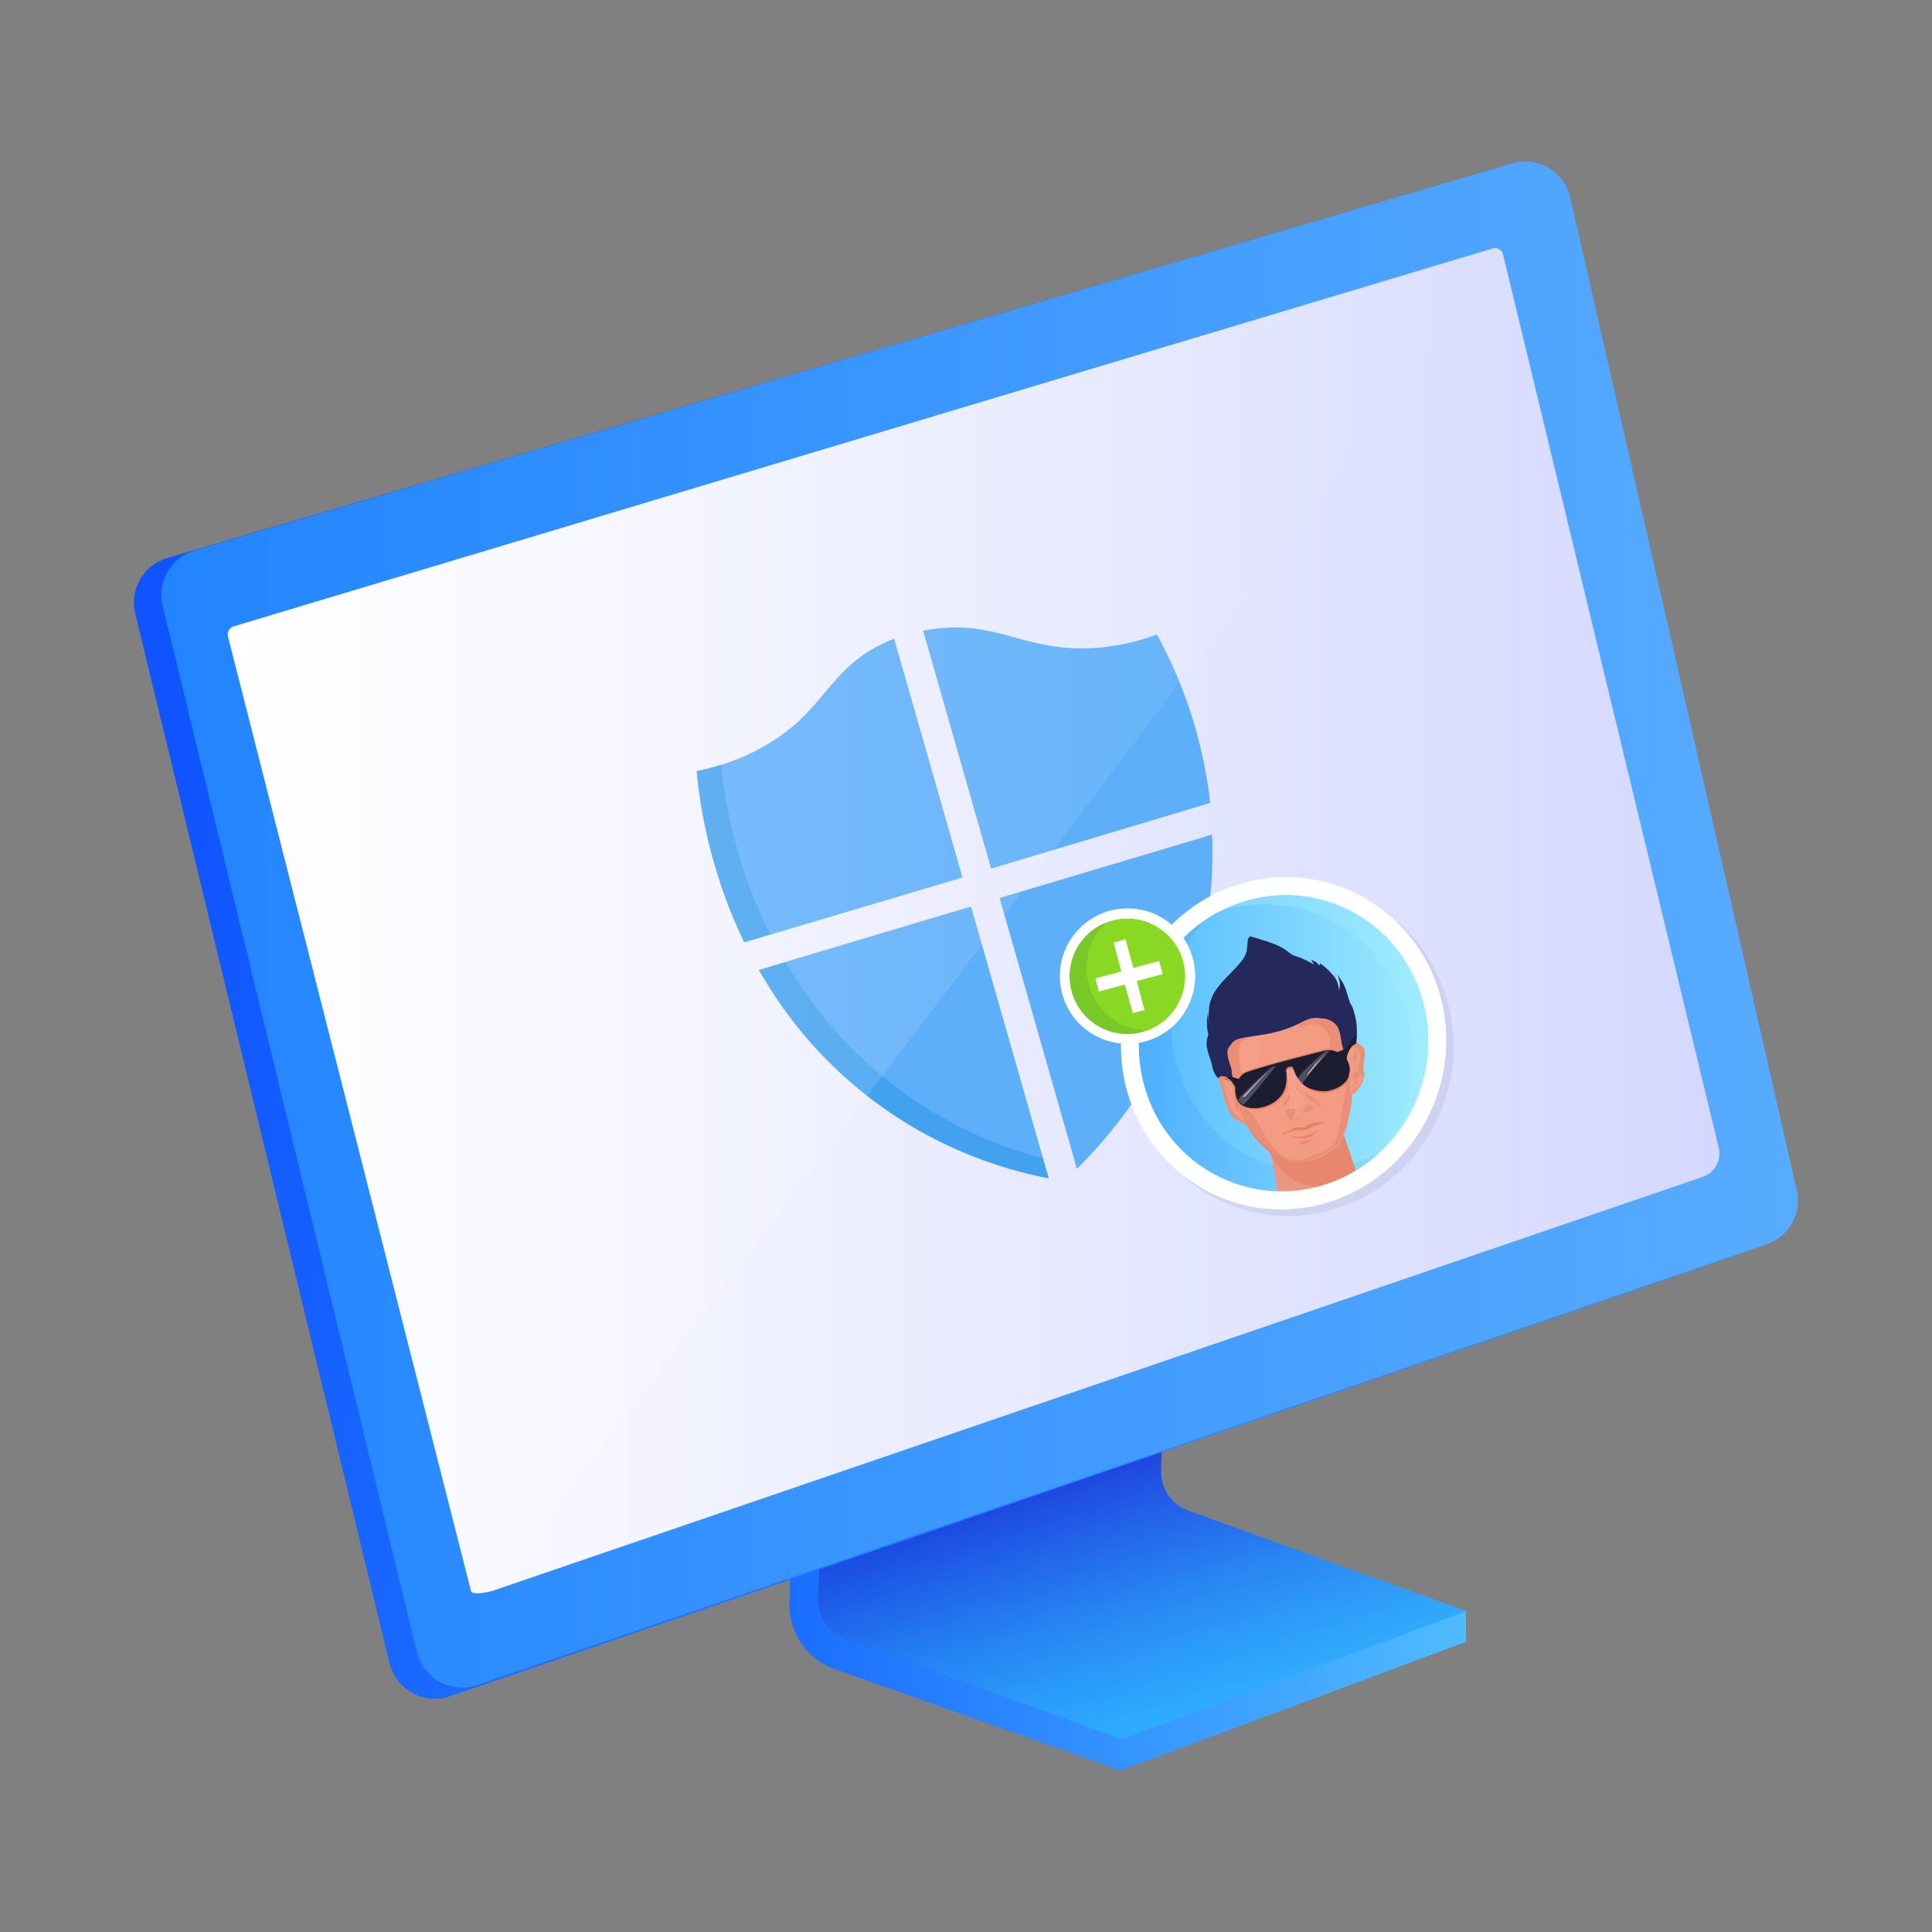 <svg enable-background="new 0 0 500 500" version="1.1" viewBox="0 0 500 500" xml:space="preserve" xmlns="http://www.w3.org/2000/svg">
<rect x="0" y="0" width="500" height="500" fill="#808080" stroke="none"/>
<style type="text/css">
	.st0{fill:url(#SVGID_1_);}
	.st1{opacity:0.72;fill:url(#SVGID_00000145038854233053613490000012430267258386605998_);enable-background:new    ;}
	.st2{fill:url(#SVGID_00000022536492827446981420000008847963668171000505_);}
	.st3{fill:url(#SVGID_00000146464673201347701740000012873110525195330977_);}
	.st4{fill:url(#SVGID_00000069389147659760374440000006038801288885273251_);}
	.st5{fill:url(#SVGID_00000065035028931531828660000007113256497695594164_);}
	.st6{opacity:0.37;fill:#B6BBD6;enable-background:new    ;}
	.st7{fill:#5EAFFA;}
	.st8{opacity:0.6;}
	.st9{fill:#319AE8;}
	.st10{fill:#1A1A1A;}
	.st11{fill:url(#ellipse75039_00000129926593321539518940000001976026685238182552_);}
	.st12{opacity:0.39;fill:#A1EDFF;enable-background:new    ;}
	.st13{opacity:0.11;fill:url(#SVGID_00000151517527476183732110000003849727954702419854_);enable-background:new    ;}
	.st14{fill:#EB9680;}
	.st15{fill:#E9876E;}
	.st16{fill:#F39A83;}
	.st17{fill:#E88F77;}
	.st18{opacity:0.513;fill:#E6846A;enable-background:new    ;}
	.st19{fill:#F49B84;}
	.st20{fill:#F4A08B;}
	.st21{fill:#F49F88;}
	.st22{fill:#24285B;}
	.st23{fill:#E6856B;}
	.st24{fill:#E9C6AF;}
	.st25{fill:#E6886E;}
	.st26{opacity:0.836;fill:#24285B;enable-background:new    ;}
	.st27{opacity:0.816;fill:#1B1E44;enable-background:new    ;}
	.st28{opacity:0.781;fill:#F9F9F9;enable-background:new    ;}
	.st29{opacity:0.254;fill:#E6E6E6;enable-background:new    ;}
	.st30{opacity:0.447;fill:#E88F77;enable-background:new    ;}
	.st31{fill:#E48367;}
	.st32{fill:#E47E62;}
	.st33{fill:#E6846A;}
	.st34{fill:#1C1D30;}
	.st35{fill:#F18569;}
	.st36{fill:#E47B5F;}
	.st37{fill:#E78B73;}
	.st38{opacity:0.274;fill:#D6D6E2;enable-background:new    ;}
	.st39{opacity:0.219;fill:#FFFFFF;enable-background:new    ;}
	.st40{opacity:0.674;fill:#FFFFFF;enable-background:new    ;}
	.st41{fill:#FFFFFF;}
	.st42{fill:#89D823;}
	.st43{opacity:0.64;fill:#70BF2B;enable-background:new    ;}
	.st44{opacity:0.46;fill:url(#SVGID_00000116234758844441525160000014518982495758837154_);enable-background:new    ;}
</style>

	
		<linearGradient id="SVGID_1_" x1="207.77" x2="379.5" y1="88.15" y2="88.15" gradientTransform="matrix(1 0 0 -1 0 500)" gradientUnits="userSpaceOnUse">
		<stop stop-color="#3395FF" offset="0"/>
		<stop stop-color="#58ACFF" offset="1"/>
	</linearGradient>
	<path class="st0" d="m379.5 417-72-26.1c-4.3-1.5-7.1-5.7-7-10.2l0.3-11.8h-7.5l-84.2 31.6c-0.2 7.7-4.3 21.9 3 24.5l76.5 29.8 90.9-37.8z"/>
	
		<linearGradient id="SVGID_00000060009723396242193770000000053895758259095686_" x1="275.54" x2="321.94" y1="146.67" y2="-18.564" gradientTransform="matrix(1 0 0 -1 0 500)" gradientUnits="userSpaceOnUse">
		<stop stop-color="#0A0ACC" stop-opacity=".94" offset=".132"/>
		<stop stop-color="#1345DE" stop-opacity=".956" offset=".253"/>
		<stop stop-color="#1A76EC" stop-opacity=".97" offset=".366"/>
		<stop stop-color="#2099F6" stop-opacity=".983" offset=".466"/>
		<stop stop-color="#23AEFD" stop-opacity=".993" offset=".547"/>
		<stop stop-color="#24B6FF" offset=".6"/>
	</linearGradient>
	<path d="m379.5 417-72-26.1c-4.3-1.5-7.1-5.7-7-10.2l0.3-11.8h-7.5l-84.2 31.6c-0.2 7.7-4.3 21.9 3 24.5l76.5 29.8 90.9-37.8z" enable-background="new" fill="url(#SVGID_00000060009723396242193770000000053895758259095686_)" opacity=".72"/>
	
		<linearGradient id="SVGID_00000057132431756361801550000003270339665311727267_" x1="204.29" x2="379.4" y1="69.8" y2="69.8" gradientTransform="matrix(1 0 0 -1 0 500)" gradientUnits="userSpaceOnUse">
		<stop stop-color="#1A6DFF" offset="0"/>
		<stop stop-color="#50BCFF" offset="1"/>
	</linearGradient>
	<path d="m290.4 450.1-71.6-25.9c-4.3-1.5-7.1-5.7-7-10.2l0.3-11.8h-7.5l-0.3 12.6c-0.2 7.7 4.6 14.7 11.8 17.2l73.9 26.2 89.4-33.3v-7.9l-89 33.1z" fill="url(#SVGID_00000057132431756361801550000003270339665311727267_)"/>
	
		<linearGradient id="SVGID_00000178167248059248012810000001268448839020116120_" x1="58.666" x2="458.14" y1="326.55" y2="185.76" gradientTransform="matrix(1 0 0 -1 0 500)" gradientUnits="userSpaceOnUse">
		<stop stop-color="#1054FF" offset="0"/>
		<stop stop-color="#2C96FF" offset="1"/>
	</linearGradient>
	<path d="m450.1 324.6-333.7 114.4c-6.7 2.3-13.9-1.7-15.6-8.6l-65.8-271.6c-1.5-6.3 2.1-12.6 8.3-14.4l344.3-101c6.6-2 10.2 2.6 11.7 9.4l58.6 257.8c1.4 5.9-2 12-7.8 14z" fill="url(#SVGID_00000178167248059248012810000001268448839020116120_)"/>
	
		<linearGradient id="SVGID_00000091013511270040786070000006895887141086321845_" x1="41.761" x2="465.31" y1="260.73" y2="260.73" gradientTransform="matrix(1 0 0 -1 0 500)" gradientUnits="userSpaceOnUse">
		<stop stop-color="#2284FF" offset="0"/>
		<stop stop-color="#58ACFF" offset="1"/>
	</linearGradient>
	<path d="m457.2 322-333.7 114.1c-6.7 2.3-13.9-1.7-15.6-8.5l-65.8-270.8c-1.5-6.2 2.1-12.6 8.3-14.4l340.9-100.1c6.6-2 13.6 2.1 15.1 8.9l58.6 256.8c1.4 6-2 12.1-7.8 14z" fill="url(#SVGID_00000091013511270040786070000006895887141086321845_)"/>
	
		<linearGradient id="SVGID_00000145038387993058111410000012414052590889939848_" x1="58.93" x2="444.99" y1="261.73" y2="261.73" gradientTransform="matrix(1 0 0 -1 0 500)" gradientUnits="userSpaceOnUse">
		<stop stop-color="#fff" offset="0"/>
		<stop stop-color="#D4D8FF" offset="1"/>
	</linearGradient>
	<path d="m444.8 297c0.8 3.2-1 6.5-4.2 7.6l-312.8 107c-1.2 0.4-5.6 1.4-5.9 0.1l-62.9-247c-0.3-1.1 0.4-2.3 1.5-2.6l325.8-97.8c1.2-0.4 2.5 0.4 2.7 1.6l55.8 231.1z" fill="url(#SVGID_00000145038387993058111410000012414052590889939848_)"/>
	
		<ellipse class="st6" transform="matrix(.328 -.945 .945 .328 -32.212 498.02)" cx="333.9" cy="271.7" rx="43.2" ry="42"/>
	<path class="st7" d="m192.6 243.9c-9.8-20.3-11.8-38.7-12.3-44.3 12.9-2.7 20.9-8.1 26-12.6 8-7.3 11-15.1 22.1-20.4 1-0.5 2-0.9 3-1.3l17.7 61.8-56.5 16.8zm63.9-19.1 56.7-17c-2.3-20.9-9.9-36.5-13.8-43.6-7.8 2.9-14.2 3.5-18.4 3.6-16.7 0.3-23.7-7.5-40.2-4.9-0.5 0.1-1.2 0.2-1.9 0.3l17.6 61.6zm2.2 7.6 20 70.1c9.8-9.6 31.8-34.9 34.8-73.6 0.3-4.5 0.4-8.8 0.2-12.9l-55 16.4zm-7.4 2.2-54.9 16.4c5.8 10.1 13.6 20.4 24.3 29.5 18.9 16.2 38.8 22.1 50.7 24.4l-20.1-70.3z"/>
	<g class="st8">
		<path class="st9" d="m226.8 277.2c-10.2-8.7-17.8-18.5-23.5-28.2l-6.9 2.1c5.8 10.1 13.6 20.4 24.3 29.5 18.9 16.2 38.8 22.1 50.7 24.4l-1.5-5.2c-11.8-3.2-27.8-9.5-43.1-22.6z"/>
		<path class="st9" d="m198.7 240.5c-9-18.5-11.4-35.5-12.1-42.6-1.9 0.6-4 1.2-6.3 1.6 0.5 5.6 2.5 24 12.3 44.3l6.8-2-0.7-1.3z"/>
	</g>
	
		<path class="st10" d="m341.8 309.9c-21.6 5.8-43.5-7.5-48.8-29.5s8-44.6 29.7-50.4c21.6-5.8 43.5 7.5 48.8 29.5s-8.1 44.6-29.7 50.4zm-18.9-78.7c-21 5.6-33.9 27.5-28.8 48.9s26.4 34.2 47.3 28.6c21-5.6 33.9-27.5 28.8-48.9s-26.3-34.2-47.3-28.6z"/>
		
			<linearGradient id="ellipse75039_00000138561028925162934250000011948194208722833026_" x1="292.99" x2="371.42" y1="230.05" y2="230.05" gradientTransform="matrix(1 0 0 -1 0 500)" gradientUnits="userSpaceOnUse">
			<stop stop-color="#52B9FF" offset="0"/>
			<stop stop-color="#A1EDFF" offset="1"/>
		</linearGradient>
		
			<path id="ellipse75039_00000026852502158045244690000005130754189838817452_" d="m322.9 231.1c21-5.6 42.2 7.3 47.4 28.7 5.1 21.5-7.7 43.4-28.8 49-21 5.6-42.2-7.3-47.4-28.7-5.1-21.5 7.8-43.4 28.8-49z" fill="url(#ellipse75039_00000138561028925162934250000011948194208722833026_)"/>
		<path class="st12" d="m369.2 260.7c-5.1-21.5-26.4-34.3-47.4-28.7-5.6 1.5-10.6 4.2-14.9 7.7 3.2-1.9 6.6-3.4 10.4-4.4 21-5.6 42.2 7.3 47.4 28.7 3.8 15.7-2.2 31.7-13.9 41.4 14.7-9.1 22.6-27.1 18.4-44.7z"/>
		
			<linearGradient id="SVGID_00000154385275135494944480000012490507204538450618_" x1="294.74" x2="366.32" y1="227.39" y2="227.39" gradientTransform="matrix(.942 .183 .194 -.999 -28.582 440.34)" gradientUnits="userSpaceOnUse">
			<stop stop-color="#1054FF" offset="0"/>
			<stop stop-color="#2C96FF" offset="1"/>
		</linearGradient>
		<path d="m342.1 302.8c-20.9 1.8-38.4-15-39.1-37.4-0.4-12 4.2-23.2 11.7-31.3-13.2 7.4-22.1 22.4-21.6 39.1 0.7 22.4 18.2 39.1 39.1 37.4 9.7-0.8 18.4-5.5 24.9-12.4-4.6 2.5-9.7 4.1-15 4.6z" enable-background="new" fill="url(#SVGID_00000154385275135494944480000012490507204538450618_)" opacity=".11"/>
		
			<g id="g74635_00000033358626881099504860000005690473645417097117_" transform="matrix(.555 0 0 .51 -58.85 -10.159)">
			
				<g id="g74557_00000119799434028128382250000004245703020431125401_" transform="matrix(4.801 0 0 4.892 -314.39 -194.12)">
				<path id="path74443_00000000915277874801151170000012920760252933716626_" class="st14" d="m209.5 153.6 2.3 14.7s1.5 0.1 4.1-0.6c3.2-0.9 3.6-1.6 3.6-1.6l-4.4-14.1-5.6 1.6z"/>
				<path id="path74445_00000152260358816880222270000000638967650956545419_" class="st15" d="m210.6 162.8s0.8 1.6 1.4 2.3c0.5 0.6 1.1 1.1 1.9 1.4 1.2 0.5 3.9 0.4 3.9 0.4l1.8-0.7-1.6-5-4 2-3.4-0.4z"/>
				
					<path id="path74447_00000127752426379851446490000013047534138833231287_" class="st16" d="m219.2 152s-0.3-3.5-1-4.9c-0.2-0.3-0.5-0.4-0.7-0.7-0.3-0.5-0.6-1.2-1.1-1.5-0.7-0.4-1.5-0.4-2.3-0.5-1.1-0.1-2.2 0-3.3 0.3-1 0.3-1.9 0.9-2.8 1.5-0.5 0.4-1 0.8-1.5 1.4-0.6 0.8-0.6 1.6-0.9 2.6-0.1 0.2-0.1 0.8-0.1 1.1 0 0.5-0.5 0.8-0.5 0.8s0.6 0.9 0.5 1.7v0.3c0 0.2 0.1 0.4 0.2 0.6l0.3 0.9c0 0.1 0.2 0.2 0.2 0.4 0.2 0.6 0.5 1.9 0.5 1.9s0.4 1.3 0.7 1.7c0.4 0.5 1.4 0.9 1.4 0.9l0.3 0.5s0.6 1 1.3 1.7c0.9 0.9 0.9 0.8 1.4 1.1 1 0.5 0.9 0.4 1.5 0.5 0.2 0 0.9 0 1.6-0.2 0.8-0.2 0.6-0.2 1.1-0.4 0.9-0.5 1.1-0.7 1.1-0.7s0.7-0.7 0.8-1.1c0.3-0.7 0.3-0.7 0.5-1.4 0.1-0.7 0.3-1.6 0.3-1.6s0.1-0.5 0.1-1.4-0.5-3.3-0.5-3.3 0.3 0.8 0.4 1.8c0.1 0.5 0 0.8 0 1.1 0.1 0.7 1.1-0.6 1.3-1.3 0-0.2-0.1-0.7-0.1-0.7l0.1-2.1-0.8-1z"/>
					<path class="st17" d="m214.6 163.9c-0.7 0.2-1.3 0.2-1.4 0.2s-0.2 0-0.3-0.1c-0.3 0-0.4-0.1-1.2-0.5 0 0-0.1 0-0.1-0.1-0.4-0.2-0.4-0.2-1.3-1-0.7-0.6-1.3-1.7-1.3-1.7l-0.3-0.5s-1-0.4-1.4-0.9c-0.3-0.4-0.7-1.7-0.7-1.7s-0.3-1.3-0.5-1.9c0-0.1-0.1-0.1-0.1-0.2s-0.1-0.1-0.1-0.2c-0.1-0.1-0.1-0.3-0.1-0.5s-0.1-0.3-0.1-0.5v-0.1c-0.1-0.1-0.1-0.3-0.2-0.5v-0.3 0.1c0.1-0.4-0.1-0.8-0.2-1.1s-0.3-0.5-0.3-0.5 0.5-0.3 0.5-0.8c0-0.3 0.1-0.9 0.1-1.1 0.1-0.3 0.1-0.6 0.2-0.8 0.1-0.6 0.3-1.2 0.7-1.8 0.4-0.5 0.9-0.9 1.5-1.4 0.8-0.6 1.8-1.2 2.8-1.5h0.1c0.9-0.3 1.9-0.3 3.2-0.3 0.9 0.1 1.7 0.1 2.3 0.5 0.4 0.2 0.7 0.7 0.9 1.1 0.1 0.1 0.2 0.3 0.3 0.4l0.3 0.3s0.3 0.2 0.4 0.4c0.4 0.8 0.6 2.1 0.8 3 0.2 1 0.2 1.9 0.2 1.9l0.8 0.7-0.1 2.1s0.1 0.5 0.1 0.7c-0.1 0.3-0.2 0.6-0.5 1-0.3 0.3-0.5 0.5-0.6 0.5s-0.1 0-0.1-0.1v0.3c0 0.9-0.1 1.4-0.1 1.4s-0.2 1-0.3 1.6c-0.1 0.7-0.2 0.8-0.5 1.4-0.2 0.4-0.8 1.1-0.8 1.1s-0.2 0.3-1.1 0.7c-0.4 0.2-0.4 0.2-0.7 0.3-0.1 0-0.3 0.1-0.5 0.2-0.2 0.2-0.3 0.2-0.3 0.2zm-9.2-10.3v0.3s0.1 0.4 0.2 0.5v0.1c0.1 0.1 0.1 0.3 0.1 0.5s0.1 0.3 0.1 0.5c0 0.1 0.1 0.1 0.1 0.2s0.1 0.1 0.1 0.2c0.2 0.6 0.5 1.9 0.5 1.9s0.4 1.3 0.7 1.7c0.4 0.5 1.4 0.9 1.4 0.9l0.3 0.5s0.6 1.1 1.3 1.7c0.8 0.8 0.9 0.8 1.3 1 0 0 0.1 0 0.1 0.1 0.8 0.4 0.9 0.4 1.2 0.5 0.1 0 0.2 0 0.3 0.1 0.2 0 0.8 0 1.6-0.2 0.2-0.1 0.4-0.1 0.5-0.2 0.2-0.1 0.3-0.1 0.7-0.3 0.9-0.5 1.1-0.7 1.1-0.7s0.7-0.7 0.8-1.1c0.3-0.7 0.3-0.7 0.5-1.4 0.1-0.7 0.3-1.6 0.3-1.6s0.1-0.5 0.1-1.4v-0.3-0.1-0.2c-0.1-1.1-0.4-2.6-0.4-2.7 0 0 0.3 0.9 0.4 1.8 0.1 0.3 0 0.5 0 0.7v0.2 0.3s0.1 0.1 0.1 0.1 0 0 0.1 0c0.3-0.1 0.9-0.9 1.1-1.5 0-0.2-0.1-0.7-0.1-0.7l0.1-2.1-0.8-0.7s-0.1-0.9-0.2-1.9c-0.2-1-0.4-2.3-0.8-3-0.1-0.2-0.2-0.3-0.4-0.4l-0.3-0.3s-0.2-0.3-0.3-0.4c-0.2-0.4-0.5-0.8-0.9-1.1-0.7-0.4-1.4-0.4-2.3-0.5-1.3-0.1-2.3 0-3.2 0.3h-0.1c-1 0.3-1.9 0.9-2.8 1.5-0.6 0.4-1.1 0.9-1.5 1.4-0.5 0.6-0.6 1.1-0.7 1.8-0.1 0.3-0.1 0.5-0.2 0.8-0.1 0.2-0.1 0.8-0.1 1.1 0 0.5-0.4 0.8-0.5 0.8 0 0 0.2 0.2 0.3 0.5 0.1 0 0.2 0.4 0.2 0.8zm13.3 3v0.2-0.2zm-0.4-2.6c0.1 0.3 0.3 1.6 0.4 2.5v-0.2-0.7c-0.2-0.7-0.4-1.4-0.4-1.6z"/>
				
				<path id="path74449_00000020369192161479399170000007703322191588469411_" class="st18" d="m210 149.4-1.2 6.5 1 3.9s1.2 2.4 2 3.5c0.2 0.3 0.6 0.8 0.6 0.8s-1.3-0.6-1.8-1.1c-0.9-0.8-1.4-1.6-1.9-2.5-0.8-1.4-1.6-4.6-1.6-4.6l-1-4.3 1.1-1.9 2.8-0.3z"/>
				<path id="path74451_00000081622358053536101230000003828450812254171779_" class="st17" d="m210.1 155.6s0.2-0.1 0.3-0.2c0.2-0.2 0.7-0.6 0.7-0.6l-2.2 0.5-0.4 0.6s-0.3 0.4-0.3 0.7c0 0.2 0 0.5 0.2 0.7s0.8 0.2 0.8 0.2l1.4-0.4s-0.1-0.2-0.2-0.2c-0.2-0.1-0.7 0.1-0.7 0.1h-0.7l0.3-0.7 0.8-0.7z"/>
				<path id="path74453_00000170267756350257489230000009361863116396642691_" class="st18" d="m212.7 149.1 4.1 4.4 0.7 4-0.3 3.9s0.1 0.3 0.1 0.5c0 0.3-0.2 0.8-0.2 0.8s0.7-0.5 0.9-1.3c0.4-1.2 0.6-2.7 0.7-3.8 0-0.6 0.1-1.3-0.1-2.1-0.3-1.7-0.4-2.8-0.4-2.8l-1-4.3-1.8-1.1-2.7 1.8z"/>
				<path id="path74455_00000077288421289974509220000014557805042158980481_" class="st17" d="m215.5 154.1h-0.4c-0.3 0-0.9-0.2-0.9-0.2l2.1-0.8 0.9 0.3s0.3 0.2 0.4 0.4 0.1 0.5 0 0.7c-0.1 0.3-0.7 0.6-0.7 0.6l-1.4 0.4s0-0.2 0.1-0.3c0.2-0.2 0.6-0.5 0.6-0.5l0.5-0.4-0.5-0.3-0.7 0.1z"/>
				<path id="path74457_00000101080691114214039370000013393784531102449048_" class="st19" d="m208.5 154.9c-0.3-0.1-0.2-0.7-0.3-1-0.1-0.4-0.2-0.8-0.1-1.2 0-0.3 0.1-0.7 0.4-0.9 0.4-0.3 0.9-0.4 1.4-0.5s0.9-0.1 1.4-0.2 0.9-0.2 1.3-0.3c0.5-0.1 0.9-0.4 1.4-0.5 0.4-0.1 0.8-0.3 1.2-0.3s0.8 0.2 1 0.5c0.2 0.2 0.4 0.5 0.5 0.8s0 1 0 1 0 0.4-0.1 0.5c-0.5 0.3-1.2 0.6-1.8 0.8-0.4 0.1-0.7 0-0.9 0.3-0.2 0.2 0.8 0 0.6 0.3s-0.4 0.8-0.3 1 0.2 0.3 0.4 0.4c0.3 0.2 0.8-0.1 1.2-0.2 0.6-0.1 1.2-0.6 1.8-0.5 0.2 0 0.5 0.1 0.5 0.4 0.3 1.2 0.1 2 0.1 2s-0.2 1.3-0.3 2.1c-0.1 0.7-0.3 1.4-0.4 2-0.1 0.5-0.4 0.9-0.8 1.3-0.5 0.5-1.4-0.2-2.1 0-0.6 0.2-1.1 1-1.7 1-0.8 0.1-1.4-0.6-1.8-1.2-0.6-0.8-1-1.6-1.4-2.4-0.3-0.6-1.1-1.6-1.1-1.6s-0.4-1.1-0.2-1.2c0.3-0.2 1.2-0.1 1.7-0.3 0.5-0.1 1-0.3 1.6-0.5 0.2-0.1 0.3-0.2 0.3-0.4 0.1-0.3-0.2-0.9-0.5-1-0.5-0.3-0.3-0.4-0.2-0.5 0.2-0.2-0.1-0.2-0.1-0.2-0.6 0.1-2 0.8-2.7 0.5z"/>
				
					<path id="path74459_00000150070954743570441610000016747044022717051052_" class="st17" d="m205.3 152.1c0-0.3-0.3-0.5-0.3-0.8 0-0.2 0-0.5 0.1-0.8 0-0.2 0.2-0.5 0.2-0.5s-0.1 0.1-0.3 0.2c-0.1 0.1-0.1 0.2-0.1 0.3v-0.1c0-0.2 0.2-0.2 0.3-0.3 0-0.1-0.1-0.5-0.1-0.5l0.1-0.5-0.2 0.4 0.6 0.5-0.5 1.1 0.2 0.6-0.3 1.7v-0.2c0-0.2 0.2-0.4 0.2-0.7l0.1-0.4z"/>
					<path class="st17" d="m205.2 153.4s-0.1-0.1 0-0.3c0-0.1 0-0.2 0.1-0.3 0 0 0-0.1 0.1-0.2v-0.6c0-0.1-0.1-0.3-0.1-0.4-0.1-0.1-0.2-0.3-0.1-0.4v-0.1c0-0.2 0-0.4 0.1-0.6 0-0.2 0.2-0.4 0.2-0.5 0 0-0.2 0.1-0.2 0.2-0.1 0.1-0.1 0.1-0.1 0.2v0.1-0.1c0-0.1 0.1-0.1 0.2-0.2 0.1 0 0.1-0.1 0.1-0.2s-0.1-0.5-0.1-0.5l0.2-0.4-0.1 0.4 0.6 0.5-0.5 1.1 0.2 0.6-0.1 0.7v0.2l-0.5 0.8zm0.1-0.7v0.1c0 0.1-0.1 0.2-0.1 0.3s0 0.2 0 0.2l0.1-0.6zm0-0.2v0.1-0.1zm0.1-2.5s-0.2 0.3-0.2 0.5-0.1 0.4-0.1 0.6v0.1c0 0.2 0.1 0.3 0.1 0.4 0.1 0.1 0.2 0.3 0.1 0.4v0.2l0.1-0.6-0.2-0.6 0.5-1.1-0.6-0.5s0.1 0.4 0.1 0.5-0.1 0.1-0.2 0.2c-0.1 0-0.1 0.1-0.1 0.2v0.1-0.1s0-0.1 0.1-0.2c0.2 0 0.3-0.1 0.4-0.1zm-0.2-0.5 0.1-0.3-0.1 0.3z"/>
				
				<path id="path74461_00000158008814394473575670000005988937962321767607_" class="st17" d="m218.3 153s0-0.3 0.2-0.5c0.2-0.3 0.4-0.4 0.7-0.5 0.4 0 0.8 0.4 0.9 0.8 0.2 0.5-0.2 1-0.2 1.5 0 0.4 0.1 1.1 0.1 1.1s0 0-0.2-0.1c-0.1 0-0.1-0.2-0.2-0.2-0.1-0.1-0.1-0.4-0.1-0.5-0.1-0.5 0.3-1 0.2-1.5-0.1-0.3-0.2-0.7-0.5-0.7-0.3-0.1-0.9 0.6-0.9 0.6z"/>
				<path id="path74463_00000018196437272511696500000003397830834470257342_" class="st17" d="m214.2 158.9c0 0.1 0.1 0.1 0.2 0.2s0.1 0 0.3-0.1 0.4 0 0.4-0.2c0.1-0.2-0.1-0.3-0.3-0.3-0.2-0.1-0.4 0-0.5 0.2-0.1 0-0.1 0.1-0.1 0.2z"/>
				<path id="path74465_00000180324302479490023720000016171007587278979007_" class="st17" d="m214.4 157.4c0.1 0.2 1 0.8 1.4 1.3 0.1 0.1 0-0.3-0.1-0.5l-0.4-0.4c-0.3-0.3-0.6-0.4-0.9-0.7-0.2-0.2-0.5-0.4-0.5-0.4l0.5 0.5v0.2z"/>
				<path id="path74467_00000079470961485818075450000007230702663643913348_" class="st20" d="m212.3 154.9c0.5 0.7 0.3 1.7 0.4 2.7 0.1 0.4-0.1 0.8 0.2 1.1 0.1 0.1 0.6 0.3 0.7 0.2 0.2-0.1 0.7-0.4 0.7-0.6 0.1-0.6-0.6-1.1-0.7-1.5-0.2-0.7-0.1-1.2-0.3-1.8-0.1-0.3 0.4-0.8 0.3-0.9 0 0-0.3-0.1-0.7 0-0.1 0-0.6 0.2-0.7 0.2-0.1 0.1-0.3 0.2-0.4 0.3 0.1 0.1 0.4 0.2 0.5 0.3z"/>
				<path id="path74469_00000052104544205825126310000007102391708561867190_" class="st17" d="m212.2 158.1c-0.1 0.1 0.1 0.5 0.2 0.4 0.1-0.3 0.5-0.7 0.5-0.9 0-0.1-0.1-0.4-0.2-0.3 0 0-0.1 0.3-0.2 0.5l-0.3 0.3z"/>
				<path id="path74471_00000149374585058734618760000011172293493198951344_" class="st17" d="m213.5 154.9c-0.2 0.1-0.2 0.1-0.2 0.2v0.1c0 0.1 0.1 0.1 0.1 0.1 0.1 0.1 0.3 0.2 0.4 0.4 0 0-0.2-0.2-0.2-0.3-0.1-0.2-0.1-0.2-0.1-0.3s0.2-0.2 0-0.2z"/>
				
					<path id="path74473_00000024716543219687689860000017414635960070890164_" class="st17" d="m219.1 152.8s0.1 0.2 0.1 0.3-0.2 0.2-0.2 0.3c0 0.2 0.2 0.7 0.2 0.7s0-0.3 0-0.5c0-0.1 0.2-0.2 0.2-0.3 0-0.2-0.1-0.3-0.2-0.4 0-0.1-0.1-0.2-0.1-0.1z"/>
					<path class="st17" d="m219.2 154.1s-0.3-0.4-0.2-0.7c0-0.1 0.1-0.1 0.1-0.2l0.1-0.1c0-0.1-0.1-0.3-0.1-0.3s0.1 0 0.1 0.1c0.1 0.1 0.2 0.3 0.2 0.4s-0.1 0.1-0.1 0.1l-0.1 0.1v0.6zm-0.1-1.3s0.1 0.2 0.1 0.3-0.1 0.1-0.1 0.2c0 0-0.1 0.1-0.1 0.2 0 0.2 0.2 0.6 0.2 0.6v-0.5l0.2-0.2c0-0.1 0-0.3-0.2-0.4 0-0.2 0-0.2-0.1-0.2z"/>
				
				<path id="path74475_00000063595143051189610150000012600991677751139464_" class="st17" d="m212.8 158.9s0.1 0 0.1 0.1h0.2s0.2 0 0.3 0.1c0 0.1-0.1 0.1-0.1 0.2s-0.1 0.1-0.1 0.2v0.4s0 0.1-0.1 0.1-0.3-0.1-0.4-0.2c-0.1-0.2-0.1-0.4-0.2-0.6 0-0.1-0.1-0.1-0.1-0.2s0.1-0.1 0.2-0.1c0.1-0.1 0.1 0 0.2 0z"/>
				<path id="path74477_00000006667950007256722800000012187839235283433351_" class="st17" d="m207 157.1c0 0.1 0.3 0.4 0.4 0.7 0 0.1 0.1 0.2 0.1 0.3s0 0.1 0 0.2v0.2c0 0.1 0 0.1 0.1 0.2 0 0.1 0.1 0.1 0.1 0.2 0.1 0.1 0.1 0.3 0.1 0.3l0.1-0.2-0.1-0.6-0.3-1.5c0-0.2 0.1-0.4 0.1-0.5s-0.2 0.2-0.2 0.4v0.8s-0.1-0.1-0.1-0.2c-0.1-0.1-0.3-0.4-0.4-0.5s0 0-0.1 0.1c0-0.2 0.2 0 0.2 0.1z"/>
				<path id="path74479_00000159433424609819038880000000979959781752985773_" class="st17" d="m205.5 154.7-0.3-1.2s0.3 0.4 0.7 0.8c0.1 0.1 0.1 0.1 0.2 0.3s0.2 0.3 0.2 0.4c0.2 0.9 0.2 1 0.2 1.1s-0.1 0-0.2-0.2-0.1-0.4-0.1-0.3c0 0.3 0.2 0.6 0.2 0.6l0.1 0.3s0.1 0.5 0.2 0.9c0.1 0.5 0.3 1.1 0.5 1.5s0.6 0.7 1 1c0.2 0.1 0.5 0.3 0.5 0.3l0.3 0.6-0.4-0.6s-1-0.4-1.4-0.9c-0.3-0.4-0.6-1.4-0.6-1.4l-0.6-2.3-0.5-0.9z"/>
				
					<path id="path74481_00000157277190081306660190000015041893414877694906_" class="st17" d="m218.6 148.2c0.1 1.1 0.1 1.2 0.1 1.9v0.6c0 0.4 0.2 1.1 0.2 1.1l0.3-0.2v-0.8-0.8c-0.1-0.8-0.5-1.5-0.7-2.3-0.1-0.3-0.2-0.6-0.4-0.9s-0.3-0.8-0.4-0.5c-0.4 1.1-0.5-0.7-0.5-1.1-0.1-0.4-0.4-0.3-1.2-0.6-0.2-0.1 0.5 0.3 0.7 0.5 0.4 0.4 0.5 1.1 0.8 1.6 0.1 0.2 0.4 0 0.5 0.1 0.1 0.2 0.3 0.4 0.4 0.7 0.1 0.2 0.2 0.3 0.3 0.4-0.1 0.1-0.1 0.3-0.1 0.3z"/>
					<path class="st17" d="m218.9 151.8s-0.2-0.7-0.2-1.1v-0.4-0.3s0-0.3 0-0.4c0-0.4 0-0.6-0.1-1.5v-0.2s0-0.1-0.1-0.1c-0.1-0.1-0.1-0.2-0.2-0.3-0.1-0.2-0.2-0.4-0.3-0.5 0-0.1-0.1-0.1-0.1-0.2-0.1-0.1-0.1-0.1-0.2-0.1s-0.2 0-0.2-0.1l-0.3-0.6c-0.1-0.3-0.3-0.7-0.5-0.9-0.1-0.1-0.4-0.3-0.6-0.4l-0.2-0.1s0 0 0.1 0c0.3 0.1 0.5 0.2 0.7 0.2 0.3 0.1 0.5 0.1 0.5 0.4v0.4c0 0.4 0.1 1 0.2 1s0.1-0.1 0.2-0.3c0-0.1 0.1-0.1 0.1-0.1 0.1 0 0.2 0.2 0.2 0.4 0 0.1 0.1 0.2 0.1 0.2 0.1 0.2 0.3 0.5 0.4 0.9 0.1 0.2 0.2 0.5 0.3 0.7 0.2 0.5 0.4 1 0.5 1.6v0.4 0.4 0.8l-0.3 0.2zm-0.3-3.6c0.1 0.9 0.1 1.1 0.1 1.5v0.4 0.3s0 0.2 0 0.4c0 0.3 0.2 1 0.2 1.1l0.3-0.2v-0.8-0.4-0.4c-0.1-0.6-0.3-1.1-0.5-1.6-0.1-0.2-0.2-0.5-0.3-0.7-0.1-0.3-0.3-0.6-0.4-0.9 0-0.1-0.1-0.2-0.1-0.2l-0.2-0.4s-0.1 0-0.1 0.1c-0.1 0.2-0.2 0.4-0.3 0.3 0.1 0.1 0.2 0.1 0.2 0.1 0.1 0 0.2 0 0.2 0.1s0.1 0.1 0.1 0.2c0.1 0.2 0.2 0.3 0.3 0.5 0 0.1 0.1 0.2 0.2 0.3l0.1 0.1c0.1 0 0.2 0.1 0.2 0.2zm-2.7-3.6s0.1 0.1 0.2 0.1c0.2 0.1 0.5 0.3 0.6 0.4 0.2 0.2 0.4 0.6 0.5 0.9 0.1 0.2 0.1 0.4 0.2 0.5-0.1-0.2-0.1-0.6-0.1-0.9v-0.4c0-0.3-0.2-0.3-0.5-0.4-0.4 0-0.6 0-0.9-0.2z"/>
				
				
					<path id="path74483_00000142897951790366627860000012951010858206649782_" class="st17" d="m205.2 153.5 0.4 0.5 0.3 0.3-0.9-2.2 0.2 1.4z"/>
					<path class="st17" d="m205.9 154.4-0.3-0.3-0.4-0.5-0.1-1.3 0.8 2.1zm-0.7-0.9 0.4 0.5 0.3 0.3-0.8-2.1 0.1 1.3z"/>
				
				
					<path id="path74485_00000023282196005446698710000016087976383093341830_" class="st17" d="m219.1 155.1c-0.1 0.3 0 0.5 0.1 0.8 0 0.1 0.1 0.4 0.1 0.4s0.1-0.2 0.1-0.4v-0.3s0-0.1 0.1-0.1c0.1-0.1 0.1-0.2 0.1-0.3s-0.1-0.3-0.2-0.3c-0.2-0.1-0.3 0-0.3 0.2z"/>
					<path class="st17" d="m219.2 156.3s-0.1-0.3-0.1-0.4 0-0.1-0.1-0.2c-0.1-0.2-0.1-0.4 0-0.6 0-0.1 0.1-0.2 0.3-0.2 0.1 0 0.2 0.2 0.2 0.3s-0.1 0.2-0.1 0.3v0.1 0.2 0.1c-0.1 0.1-0.1 0.4-0.2 0.4zm-0.1-1.2c-0.1 0.2 0 0.4 0 0.6 0 0.1 0 0.1 0.1 0.2 0 0.1 0.1 0.3 0.1 0.4 0-0.1 0.1-0.3 0.1-0.4v-0.1-0.2-0.1c0.1-0.1 0.1-0.2 0.1-0.3s-0.1-0.3-0.2-0.3c-0.1-0.1-0.2 0.1-0.2 0.2z"/>
				
				
					<path id="path74487_00000078007837320472943980000001744804346989896639_" class="st17" d="m219.7 154.1c0.1 0.3 0.1 0.4 0.2 0.7v0.2c0.1 0.2-0.2 0.1-0.2 0-0.1-0.3 0.2 0.3 0.2 0.1 0-0.1 0-0.5-0.1-0.7 0-0.1 0-0.4-0.1-0.3 0.1-0.1 0.1-0.3 0.1-0.4s0-0.4 0-0.4v-0.4c0-0.3-0.1-0.5-0.1-0.5l-0.2-0.2 0.1 0.5s0.2 0.3 0.2 0.4v0.3s-0.1 0.3-0.1 0.4v0.3z"/>
					<path class="st17" d="m220 155.1s-0.1 0 0 0c-0.1-0.1-0.1-0.1 0 0-0.1-0.1-0.1-0.1 0 0-0.1-0.1-0.2-0.1-0.2-0.2v-0.1l0.1 0.1c0 0.1 0 0.1 0.1 0.2-0.1-0.1-0.1-0.1 0 0-0.1-0.1-0.1-0.1 0 0v-0.1-0.1s0 0 0-0.1c-0.1-0.2-0.1-0.3-0.1-0.4s0-0.2-0.1-0.3v-0.3c0-0.1 0-0.1 0.1-0.2v-0.2-0.4l-0.2-0.4-0.1-0.5 0.2 0.2s0.1 0.2 0.1 0.5v0.1 0.1 0.2 0.1 0.1s0 0.3 0 0.3v0.3 0.4 0.3s0 0.2 0 0.3l0.1 0.1v0zm-0.1-0.1c0 0.1 0.1 0.1 0 0 0.1 0.1 0.1 0.1 0 0 0.1 0.1 0.1 0.1 0 0 0.1 0 0 0 0 0zm-0.1-0.2c-0.1 0.1-0.1 0.1 0 0 0 0.1 0.1 0.2 0.1 0.2v-0.1c-0.1 0-0.1-0.1-0.1-0.1zm0-1.4v0.1c0 0.1-0.1 0.2-0.1 0.2v0.3c0 0.1 0.1 0.2 0.1 0.3s0.1 0.2 0.1 0.4v0.2-0.3s0-0.2 0-0.3 0-0.4 0-0.4 0-0.2 0-0.3c-0.1 0.1-0.1-0.1-0.1-0.2zm0-0.4v0.3s0 0 0 0.1v-0.1-0.3zm-0.2-0.4s0.2 0.2 0.2 0.4v-0.1c0-0.3-0.1-0.5-0.1-0.5l-0.2-0.2 0.1 0.4z"/>
				
				<path id="path74489_00000106148591192733810440000012302756098180908979_" class="st17" d="m212.5 158.9v0.1c0 0.1 0 0.1 0.1 0.1v0.1s0.1 0.1 0.2 0.1 0.2 0.1 0.3 0l0.3-0.3s0.1-0.1 0-0.1l-0.1-0.1s-0.3 0-0.4 0-0.1 0-0.2-0.1l-0.1-0.1c0 0.2 0 0.2-0.1 0.3v0z"/>
				<path id="path74491_00000170982675116627240720000002162431828720045503_" class="st17" d="m212 155.1c0.1-0.1 0.2-0.1 0.3 0 0.1 0 0.2 0.1 0.2 0.2 0.1 0.2 0.1 0.3 0.1 0.5s0 0.3 0 0.5-0.1 0.4-0.1 0.4l-0.1 0.3s0.1-0.3 0.1-0.6v-0.6c0-0.1 0-0.2-0.1-0.3l-0.1-0.1c-0.1 0-0.2 0-0.4-0.1 0 0 0.1-0.1 0.1-0.2z"/>
				<path id="path74493_00000142161534912705755000000018151966026642817943_" class="st17" d="m213.5 156.1s0 0.5 0.1 0.7 0.4 0.5 0.4 0.5-0.2-0.3-0.3-0.5c-0.1-0.3-0.2-0.7-0.2-0.7z"/>
				<path id="path74495_00000137132829210956580150000003144194279431421614_" class="st17" d="m213.3 159.7 0.3 0.1 0.3-0.1 0.2-0.2-0.1 0.2-0.4 0.2h-0.2l-0.1-0.2z"/>
				<path id="path74497_00000174602521661132021230000006705514559037406593_" class="st21" d="m209.7 151.1s-0.7 0.2-1.1 0.4c-0.3 0.2-0.5 0.4-0.6 0.7s-0.1 0.6-0.1 0.9 0.1 0.6 0.1 0.9 0 0.6 0.1 0.8c0.1 0.1 0.2 0.2 0.3 0.2 0.2 0.1 0.6 0.1 0.6 0.1l1.2-0.4s-0.3-0.7-0.4-1.1c-0.1-0.5 0.1-1.1 0.2-1.6 0-0.4 0.4-1.3 0.4-1.3l-0.7 0.4z"/>
				<path id="path74499_00000016776037428637568460000010022765009744104879_" class="st22" d="m207.4 156.3s-0.1-0.2-0.2-0.3l-0.6-0.3c-0.6-0.4-0.6 0-0.8-0.2s-0.4-0.6-0.5-1.2c-0.1-0.7-0.7-1.8-0.5-2.7 0-0.2 0.2-0.5 0.1-0.7-0.1-0.4-0.1-0.8-0.1-1.3 0-0.3 0.1-0.8 0.1-0.8s0 0.7 0.1 1 0.2 0.4 0.2 0.4-0.1 0-0.2-0.5c-0.1-0.4 0-0.9 0-1.2 0-0.6 0.2-1.1 0.4-1.6 0.2-0.4 0.5-0.8 0.8-1.2 0.5-0.6 1.1-1.2 1.6-1.8 0.4-0.5 0.6-0.7 0.8-1.3 0.2-0.5 0-1.8 0.5-1.7 0.6 0.2 1.9 0.6 2.5 0.9 1.1 0.5 1.2 1 2 1.2 0.6 0.2 1.6 0.8 1.6 0.8l-0.3-0.5 0.4 0.2c0.2 0.1 0.3 0.3 0.4 0.4 0.1 0 0-0.2 0.1-0.2 0.3 0.2 0.6 0.5 0.9 0.8 0.3 0.4 0.7 0.8 0.8 1.3 0.1 0.3 0.1 0.6 0.1 0.6 0 0.2 0.1-0.1 0.1-0.3s0-0.4 0-0.5c-0.1-0.2-0.1-0.5-0.2-0.7-0.2-0.4 0.3 0.5 0.5 0.8 0.2 0.4 0.3 0.7 0.4 1.1 0.1 0.3 0.2 0.7 0.3 1 0.3 0.5 0.3 0.6 0.5 1.4s0.2 2 0.1 2.7c0 0.2-0.4 0.3-0.6 0.5-0.5 0.5-0.4 0.8-0.4 0.8s-0.2-0.3-0.4-1.1c-0.1-0.6-0.1-1.1-0.4-1.8-0.4-0.7-1.1-0.9-1.5-0.9-1.4-0.3-1.9 0.5-3.3 1-1.2 0.5-2.5 0.7-3.8 0.9-0.6 0.1-1.4 0.2-1.7 0.7s-0.7 0.5-0.1 2.4c0.1 0.2 0.1 0.4 0.1 0.5 0 0.4 0.1 0.3 0.1 0.8v0.3 0.1c0.1 0 0.1 0.1 0.1 0.2z"/>
				<path id="path74501_00000056394149643762591940000006377208712523375493_" class="st17" d="m206.1 156.3-0.1-0.3 0.1-0.3 0.2-0.1s0.3 0 0.4 0.1c0.2 0.1 0.3 0.2 0.5 0.4l0.2 0.2c-0.1-0.3-0.3-0.5-0.5-0.7-0.1-0.1-0.3-0.2-0.5-0.2-0.1 0-0.2-0.1-0.4 0.1-0.1 0.1 0 0.4 0 0.4l0.1 0.4z"/>
				<path id="path74503_00000153707678855619411340000006104851269956782749_" class="st23" d="m213.5 154.9c-0.2 0.1-0.2 0.1-0.2 0.2v0.1c0 0.1 0.1 0.1 0.1 0.2 0.1 0.1 0.3 0.2 0.4 0.4 0 0-0.2-0.2-0.2-0.3-0.1-0.2-0.1-0.2-0.1-0.3 0-0.2 0.2-0.3 0-0.3z"/>
				
					<path id="path74505_00000103945394014061138970000017818009476486247577_" class="st24" d="m209 156.7c0.1-0.1 0.5-0.6 0.7-0.7 0.3-0.2 0.6-0.3 1-0.3 0.2 0 0.4 0 0.5 0.1 0.2 0.1 0.5 0.1 0.4 0.2-0.2 0.2-0.5 0.2-0.8 0.3s-0.5 0.3-0.8 0.4-1.2 0.2-1 0z"/>
					<path class="st25" d="m210 156.7c-0.3 0.1-1 0.2-1.1 0.1v-0.1l0.1-0.1c0.2-0.2 0.4-0.5 0.6-0.6 0.3-0.2 0.7-0.3 1-0.3 0.2 0 0.4 0 0.5 0.1h0.1c0.1 0 0.3 0.1 0.3 0.2v0.1c-0.1 0.1-0.3 0.2-0.5 0.2-0.1 0-0.2 0.1-0.3 0.1s-0.2 0.1-0.3 0.2c-0.1 0-0.2 0-0.4 0.1zm-1 0v0c0 0.2 0.7 0 1 0h0.1s0.3-0.1 0.4-0.2 0.2-0.1 0.3-0.2c0.1 0 0.2-0.1 0.3-0.1 0.2 0 0.4-0.1 0.5-0.2v-0.1s-0.2-0.1-0.3-0.2h-0.1c-0.1 0-0.4-0.1-0.5-0.1-0.3 0-0.7 0.1-1 0.3-0.2 0.1-0.4 0.4-0.6 0.6 0 0.1-0.1 0.2-0.1 0.2z"/>
				
				<path id="path74507_00000145029464670206012830000001134823923694124982_" class="st26" d="m209.6 156.2c0 0.1 0.1 0.2 0.2 0.3s0.1 0.1 0.2 0.1c0.2 0 0.5-0.1 0.6-0.3 0.1-0.1 0.1-0.2 0.1-0.4 0-0.1-0.1-0.3-0.1-0.3h-0.5l-0.4 0.3c-0.1 0.1-0.1 0.2-0.1 0.3z"/>
				<path id="path74509_00000111187058398359205970000009786059311817818250_" class="st27" d="m209.6 156v0.2c0 0.1 0.2 0.3 0.2 0.3l0.1 0.1c0.1 0 0.4-0.1 0.4-0.1s0.1 0 0.2-0.1l0.1-0.1s-0.4 0.1-0.5 0c-0.1 0-0.1-0.2-0.1-0.2l0.1-0.3-0.1-0.1-0.4 0.3z"/>
				<path id="path74511_00000143609033254583646640000005950639819953116300_" class="st25" d="m209 156.7s0-0.1 0.1-0.4c0.1-0.1 0.2-0.4 0.3-0.5 0.3-0.2 0.5-0.2 0.7-0.3 0.4-0.1 0.6 0 1 0.1 0.2 0 0.4 0.2 0.4 0.2l0.1 0.1-0.4-0.1s-0.5-0.1-0.7-0.1-0.5 0.1-0.7 0.2-0.5 0.4-0.5 0.4l-0.3 0.4z"/>
				<path id="path74513_00000155865290658611746590000015179858397448591512_" class="st25" d="m208.9 156.4s0.1-0.3 0.2-0.4 0.2-0.2 0.3-0.2c0.1-0.1 0.2-0.1 0.4-0.2s0.3-0.1 0.5-0.1h0.6 0.1-0.1s-0.3-0.1-0.4-0.1c-0.2 0-0.5 0-0.7 0.1-0.1 0-0.3 0.1-0.4 0.2s-0.2 0.2-0.2 0.3c-0.2 0.1-0.3 0.4-0.3 0.4z"/>
				<path id="path74515_00000158734015220743120960000007524192655013619604_" d="m209.9 156v0.2s0 0.1 0.1 0.1c0 0 0.1 0.1 0.2 0.1s0.2 0 0.2-0.1c0 0 0.1-0.1 0.1-0.2v-0.2c-0.1-0.1-0.2-0.1-0.3 0-0.2 0-0.3 0.1-0.3 0.1z"/>
				<ellipse id="ellipse74517_00000004544749660749215330000005925349323389165962_" cx="210" cy="156.1" rx=".2" ry=".2"/>
				<path id="path74519_00000049196050692436837250000012120066222799235734_" class="st28" d="m209.8 156c0.1-0.1 0.1-0.1 0.2-0.1v0.1l-0.1 0.1c-0.1 0.1-0.1 0.1-0.1-0.1v0z"/>
				<path id="path74521_00000116952309222946892530000000915773647580410521_" class="st29" d="m209.7 156.2s0 0.1 0.1 0.1c0 0.1 0.1 0.1 0.1 0.2 0 0 0.1 0 0.1 0.1h0.3s0.2-0.1 0.2-0.1c0.1 0 0.1-0.1 0.1-0.2v-0.2s-0.3 0.2-0.4 0.3h-0.4c0-0.1-0.1-0.2-0.1-0.2z"/>
				
					<path id="path74523_00000072245866654979340640000007655116786940167864_" class="st24" d="m217 154.4c-0.1 0-0.7-0.2-0.9-0.3-0.3 0-0.7 0.1-1 0.3-0.1 0.1-0.3 0.2-0.4 0.4s-0.4 0.4-0.2 0.4c0.2 0.1 0.5-0.1 0.8-0.2s0.6 0 0.9-0.1c0.2-0.1 1.1-0.4 0.8-0.5z"/>
					<path class="st25" d="m216.1 154.9c-0.1 0-0.3 0.1-0.5 0.1h-0.4c-0.1 0-0.2 0.1-0.3 0.1-0.2 0.1-0.4 0.1-0.5 0.1 0-0.1 0.1-0.2 0.2-0.3l0.5-0.5c0.3-0.2 0.7-0.3 1-0.3 0.2 0 0.5 0.1 0.8 0.2 0.1 0 0.1 0 0.2 0.1 0 0.1-0.7 0.4-1 0.5zm-1 0.1h0.1 0.4s0.3 0 0.5-0.1c0.3-0.1 0.9-0.4 0.9-0.5 0 0-0.1 0-0.2-0.1-0.2-0.1-0.6-0.2-0.8-0.2-0.3 0-0.7 0.1-1 0.3-0.2 0.1-0.3 0.2-0.4 0.4l-0.1 0.1c-0.1 0.1-0.2 0.2-0.2 0.3 0.1 0.1 0.3 0 0.5-0.1 0.2 0 0.3 0 0.3-0.1z"/>
				
				<path id="path74525_00000019636662753539458820000005412085074222567059_" class="st26" d="m215.2 154.6c0 0.1 0.1 0.2 0.2 0.3s0.1 0.1 0.2 0.1c0.2 0 0.5-0.1 0.6-0.3 0.1-0.1 0.1-0.2 0.1-0.4 0-0.1-0.1-0.3-0.1-0.3h-0.5l-0.4 0.3c-0.1 0.1-0.2 0.2-0.1 0.3z"/>
				<path id="path74527_00000030481063160498293340000015008082139561452192_" class="st27" d="m215.2 154.4v0.2c0 0.1 0.2 0.3 0.2 0.3l0.1 0.1c0.1 0 0.4-0.1 0.4-0.1s0.1 0 0.2-0.1l0.1-0.1s-0.4 0.1-0.5 0c-0.1 0-0.1-0.2-0.1-0.2l0.1-0.3-0.1-0.1-0.4 0.3z"/>
				<path id="path74529_00000003082072277100591890000009870098027617766034_" class="st25" d="m217 154.4s0-0.1-0.2-0.3c-0.1-0.1-0.3-0.2-0.5-0.2-0.3-0.1-0.5 0-0.7 0.1-0.4 0.1-0.6 0.4-0.8 0.6-0.2 0.1-0.2 0.4-0.2 0.4l-0.1 0.1 0.3-0.3s0.4-0.3 0.6-0.4 0.5-0.2 0.7-0.2 0.6 0.1 0.6 0.1l0.3 0.1z"/>
				<path id="path74531_00000131329593873358802920000003894110130143720577_" class="st25" d="m216.9 154s-0.2-0.2-0.4-0.2c-0.1 0-0.2-0.1-0.3-0.1s-0.3 0-0.4 0c-0.2 0-0.3 0.1-0.5 0.2-0.1 0-0.2 0.1-0.5 0.4l-0.1 0.1 0.4-0.4c0.2-0.1 0.5-0.3 0.6-0.3s0.3-0.1 0.4 0c0.1 0 0.2 0.1 0.3 0.1 0.3 0 0.5 0.2 0.5 0.2z"/>
				<path id="path74533_00000121966663995990209800000006297043579853322911_" d="m215.4 154.4v0.2s0 0.1 0.1 0.1c0 0 0.1 0.1 0.2 0.1s0.2 0 0.2-0.1c0 0 0.1-0.1 0.1-0.2v-0.2c-0.1-0.1-0.2-0.1-0.3 0-0.2 0-0.3 0.1-0.3 0.1z"/>
				<ellipse id="ellipse74535_00000042714322142373872580000013775913593805509251_" cx="215.6" cy="154.5" rx=".2" ry=".2"/>
				<path id="path74537_00000138547274155805274090000011385850798958761662_" class="st28" d="m215.3 154.4s0.1 0 0 0c0.1-0.1 0.1-0.1 0.2-0.1v0.1l-0.1 0.1s-0.1 0-0.1-0.1v0z"/>
				<path id="path74539_00000077295036795476217780000004995972036365117091_" class="st29" d="m215.2 154.6s0 0.1 0.1 0.1c0 0.1 0.1 0.1 0.1 0.2 0 0 0.1 0 0.1 0.1h0.3s0.2-0.1 0.2-0.1c0.1 0 0.1-0.1 0.1-0.2v-0.2s-0.3 0.2-0.4 0.3h-0.4c0-0.1-0.1-0.2-0.1-0.2z"/>
				<path id="path74541_00000070118947431473674430000011757799075045001880_" class="st23" d="m209.9 155.2c0.2 0 0.3 0 0.5-0.1 0.2 0 0.4 0 0.6-0.1 0.1 0 0.1-0.1 0.2-0.1h0.3s0.2 0 0.2-0.1 0-0.2 0-0.3-0.1-0.2-0.2-0.3-0.5 0-0.5 0l0.2 0.1h-0.4-0.2 0.2l0.1 0.1h-0.4-0.4c-0.1 0-0.3 0.1-0.4 0.1s-0.2 0.1-0.4 0.2-0.4 0.3-0.6 0.4-0.4 0.4-0.4 0.4l0.2-0.1s-0.3 0.4-0.3 0.6v0.4s0.1-0.3 0.2-0.4 0.2-0.3 0.3-0.4 0.3-0.1 0.5-0.2 0.4-0.1 0.7-0.2c0 0.1 0.1 0 0.1 0h-0.1c-0.1 0.1 0 0 0 0z"/>
				<path id="path74543_00000023257664347717664350000008661370341735226296_" class="st30" d="m211.6 154.8 0.1-0.1v-0.1c0-0.1-0.1-0.1-0.1-0.1-0.1-0.1-0.4 0-0.4 0s0.1 0 0.1 0.1l0.1 0.1-0.2-0.1h-0.2l0.2 0.1-0.4-0.1s-0.5 0-0.7 0.1c-0.1 0-0.3 0.1-0.4 0.1-0.1 0.1-0.2 0.1-0.4 0.2l-0.1 0.1s0.1 0 0.1-0.1h0.3s-0.2 0-0.3 0.1c-0.1 0-0.2 0.1-0.3 0.2s-0.2 0.1-0.3 0.2-0.1 0.2-0.2 0.3-0.1 0.2-0.1 0.3 0 0.2 0 0.2l0.1-0.2c0.1-0.1 0.1-0.2 0.2-0.3s0.2-0.1 0.3-0.2c0.2-0.1 0.6-0.1 0.6-0.1h0.2-0.2s0.3-0.1 0.5-0.1 0.4 0 0.6-0.1c0.1 0 0.2 0 0.3-0.1l0.1-0.1s0.1-0.1 0.2-0.1h0.3c-0.1-0.2 0-0.2 0-0.2z"/>
				<path id="path74545_00000072249999887507514710000009759203244988061576_" class="st23" d="m215.7 153.6c-0.2 0.1-0.3 0.2-0.5 0.2-0.2 0.1-0.4 0.2-0.6 0.2h-0.2c-0.1 0-0.2 0.1-0.3 0.1s-0.2 0-0.2 0c-0.1 0-0.1-0.1-0.1-0.2s0-0.3 0.1-0.4 0.4-0.3 0.4-0.3l-0.1 0.2s0.2-0.2 0.3-0.2h0.2s-0.1 0.1-0.2 0.1l-0.1 0.1 0.4-0.2s0.3-0.1 0.4-0.2 0.3-0.1 0.4-0.1 0.3 0 0.4-0.1h0.7s0.6 0.2 0.6 0.2h-0.2s0.4 0.2 0.5 0.3 0.2 0.4 0.2 0.4-0.2-0.2-0.3-0.3-0.3-0.1-0.4-0.1c-0.2 0-0.3 0.1-0.5 0.1-0.4 0.1-0.6 0.2-0.9 0.2 0.1 0.1-0.1 0.1 0 0 0.1 0 0.1 0 0 0z"/>
				<path id="path74547_00000039813111150861877630000003035477653798906289_" class="st30" d="m214.1 154.1s-0.1 0-0.1-0.1v-0.1c0-0.1 0-0.1 0.1-0.2s0.3-0.2 0.3-0.2l-0.1 0.1v0.1l0.3-0.3-0.1 0.2 0.3-0.3s0.4-0.2 0.7-0.3c0.1 0 0.3-0.1 0.4-0.1h0.4 0.1-0.1c-0.1 0-0.3 0.1-0.3 0.1s0.2-0.1 0.3-0.1 0.2 0 0.3 0 0.2 0 0.3 0 0.2 0.1 0.3 0.1 0.2 0.1 0.2 0.2c0.1 0.1 0.1 0.2 0.1 0.2s-0.1-0.1-0.2-0.2-0.2-0.1-0.3-0.1-0.2 0-0.3 0c-0.2 0-0.6 0.2-0.6 0.2l-0.2 0.1s0-0.1 0.1-0.1l0.1-0.1s-0.3 0.1-0.5 0.2l-0.6 0.3c-0.1 0-0.2 0.1-0.3 0.1h-0.1-0.2c-0.1 0-0.1 0.1-0.2 0.2 0 0.1-0.1 0.1-0.1 0.1z"/>
				<path id="path74549_00000129192377403696708300000014606677377922580652_" class="st21" d="m208.3 157.3c-0.1 0.2 0 0.3 0 0.5s0.1 0.4 0.2 0.6c0.2 0.3 0.7 0.9 0.7 0.9s0.2-0.9 0.5-1.3c0.4-0.6 1.6-1.4 1.6-1.4s-0.2 0.1-0.7 0.2c-0.3 0.1-0.7 0.2-0.8 0.2-0.4 0.1-0.7 0-1.1 0.1-0.2 0-0.3 0.1-0.4 0.2v0z"/>
				<path id="path74551_00000086673896085490608220000017552695267791697805_" class="st31" d="m212.1 161.6s0-0.2 0.1-0.3v-0.2s0 0.1 0.1 0.2c0 0 0.1 0 0.2-0.1 0.2-0.1 0.4-0.3 0.6-0.4 0.1-0.1 0.3-0.1 0.4-0.1h0.5 0.2c0.1 0 0.2-0.1 0.3-0.2s0.3-0.1 0.4-0.2c0.1 0 0.3-0.1 0.4-0.1h0.5 0.2c0.1-0.1 0-0.2 0-0.2s0 0.1 0.1 0.2c0 0.1 0.2 0.2 0.2 0.2s-0.1-0.1-0.2-0.1c-0.2 0-0.8 0.2-1.2 0.4-0.1 0.1-0.3 0.1-0.4 0.2s-0.3 0.1-0.4 0.1h-0.5c-0.3 0.1-0.7 0.1-1 0.3-0.1 0-0.1 0-0.2 0.1-0.2 0-0.3 0.2-0.3 0.2z"/>
				<path id="path74553_00000062879553525295139090000015580964483236339121_" class="st31" d="m213 161.6s0.5 0.1 0.7 0.1c0.4 0 0.8-0.2 1.2-0.3 0.1-0.1 0.3-0.1 0.4-0.2l0.3-0.3s-0.1 0.2-0.2 0.3c-0.2 0.2-0.3 0.3-0.5 0.4s-0.4 0.2-0.6 0.2c-0.2 0.1-0.4 0-0.6 0s-0.4 0-0.7-0.2c0.1 0.1 0 0 0 0z"/>
				<path id="path74555_00000167374921804745425080000005914488260647573161_" class="st31" d="m213.7 162.3c0.8-0.2 0.8-0.2 1.4-0.4 0.1 0-0.2 0.1-0.2 0.2-0.3 0.1-0.5 0.2-0.9 0.3-0.1-0.1-0.4-0.1-0.3-0.1z"/>
			</g>
			<path id="path74559_00000084503100139711884790000012481791294373969085_" class="st17" d="m710.6 562.7c-0.1 0.1-0.1 0.1 0 0-0.7 0.3-0.8 0.4-1.1 0.8-0.1 0.1-0.1 0.3-0.1 0.4 0 0.3 0.3 0.6 0.4 0.7 0.6 0.6 1.3 1.1 1.8 1.8 0.1-0.1-0.9-1.1-0.7-1.3-0.6-0.8-0.6-0.8-0.6-1.2 0.1-0.7 0.9-1.4 0.3-1.2z"/>
			
				<path id="path74561_00000059999606216986579000000001980428156404144281_" class="st17" d="m702.4 562c-2.1 0-4.9 1.4-7.4 1.8-1.3 0.2-2.6-0.2-3.8 0.3-1.5 0.6-2.6 1.9-3.7 3.1-0.4 0.4-1 1.7-1 1.7s-0.1-1.3 1-3.4c0.7-1.4 2-2.2 3.4-2.8 1.2-0.5 2.9-0.6 4.2-0.9 2.1-0.4 3.4-1 6.1-1.5 0.6-0.2 1.9 1.7 1.2 1.7z"/>
				<path class="st17" d="m686.3 569.3v-0.3c0-0.1-0.1-1.4 1-3.5 0.8-1.5 2.2-2.3 3.5-2.8 0.9-0.4 2-0.5 3-0.7 0.4-0.1 0.8-0.1 1.2-0.2 1-0.2 1.8-0.4 2.6-0.7h0.1c1-0.3 2-0.6 3.4-0.9 0.5-0.1 1.1 0.5 1.3 1 0.1 0.2 0.3 0.6 0.2 0.8 0 0.1-0.1 0.1-0.3 0.2-1.2 0-2.6 0.4-4.1 0.9-1.1 0.3-2.3 0.7-3.3 0.9-0.5 0.1-1 0.1-1.6 0.1-0.8 0-1.5 0-2.2 0.3-1.4 0.6-2.6 1.8-3.7 3.1v0.1c-0.4 0.4-1 1.7-1 1.7h-0.1zm5.2-6.7c-0.2 0.1-0.5 0.2-0.7 0.2-1.3 0.6-2.6 1.3-3.4 2.8-0.7 1.4-0.9 2.5-1 3 0.2-0.4 0.6-1.1 0.9-1.4v-0.1c1.1-1.2 2.3-2.5 3.7-3.1 0.7-0.3 1.5-0.3 2.3-0.3 0.5 0 1 0 1.5-0.1 1.1-0.2 2.2-0.5 3.3-0.9 1.5-0.5 2.9-0.9 4.1-0.9h0.1c0-0.1 0-0.3-0.2-0.6-0.3-0.5-0.8-0.9-1.2-0.9-1.4 0.3-2.4 0.6-3.4 0.8h-0.2c-0.8 0.2-1.6 0.5-2.6 0.7-0.4 0.1-0.8 0.1-1.2 0.2-0.5 0.2-1.3 0.4-2 0.6z"/>
			
			<path id="path74563_00000128445216073470111770000003096873018458375827_" class="st17" d="m689.4 571.3c0.5-0.5 2.2-2.7 3.3-3.4 1.2-0.8 3-1.3 4.5-1.3 0.8 0 1.8 0.1 2.5 0.4 0.8 0.3 2.3 0.5 1.8 1.1-0.7 0.8-2.4 0.9-3.8 1.4-1.3 0.5-2.5 1.4-3.8 1.7-1.1 0.2-5.4 1-4.5 0.1z"/>
			<path id="path74565_00000057849470247731938050000003839026138011573929_" class="st32" d="m692.4 568.8c0.1 0.5 0.4 1 0.7 1.4 0.3 0.3 0.4 0.5 0.9 0.5 0.7 0 2.3-0.4 3-1.2 0.4-0.5 0.5-1.1 0.4-1.8-0.1-0.4-0.5-1.2-0.5-1.2l-2.4 0.2-2.1 1.3c0.1 0-0.1 0.5 0 0.8z"/>
			<path id="path74567_00000115489766785835650210000017571560686600939139_" class="st33" d="m689.4 571.3s-0.2-0.4 0.4-1.8c0.3-0.7 0.9-1.7 1.5-2.2 1.3-1.1 2.2-1.1 3.4-1.4 1.8-0.4 2.9 0 4.5 0.4 0.9 0.2 1.7 0.8 1.7 0.8l0.5 0.4-2-0.6s-2.1-0.4-3.2-0.3-2.3 0.5-3.3 1.1c-0.8 0.5-2.2 2-2.2 2l-1.3 1.6z"/>
			<path id="path74569_00000044140101890252759300000015444139014295278225_" class="st17" d="m703.4 563.9c0.5-0.3 1.1-0.4 1.6-0.2s1 0.6 1.1 1.2c0.3 0.7 0.3 1.5 0.4 2.4 0.1 0.8 0 1.6-0.1 2.5-0.1 0.7-0.4 2-0.4 2l-0.5 1.4s0.3-1.3 0.5-2.8c0.1-0.9 0.2-1.6 0-2.7-0.1-0.6-0.2-1.2-0.6-1.7-0.1-0.2-0.3-0.4-0.6-0.5-0.6-0.1-1-0.2-1.7-0.5-0.3-0.1 0-0.8 0.3-1.1z"/>
			<path id="path74571_00000069399881707471926180000005429620203783910798_" class="st17" d="m689.1 569.7s0.6-1.2 1.1-1.7l1.2-1.2c0.5-0.4 1.1-0.7 1.7-0.9 0.7-0.2 1.5-0.3 2.3-0.4 0.4 0 1-0.1 2.9 0.1h0.6l-0.7-0.2s-1.3-0.3-1.9-0.3c-0.8 0-2.5 0.2-3.2 0.4s-1.3 0.5-1.9 0.9c-0.5 0.4-0.8 0.8-1.2 1.3-0.4 0.7-0.9 2-0.9 2z"/>
			<path id="path74573_00000084489670515791269000000011325041926222967448_" class="st17" d="m727.9 560.4c-0.6-0.2-3-1.2-4.3-1.3-1.4-0.1-3.2 0.3-4.6 1.1-0.7 0.4-1.5 1-2.1 1.6-0.6 0.7-1.9 1.7-1.2 2 1 0.4 2.5-0.5 3.9-0.7s2.8 0 4.1-0.5c1.3-0.4 5.4-1.8 4.2-2.2z"/>
			<path id="path74575_00000000191802352556606620000000403499177279688367_" class="st17" d="m727.6 558.8s-1-0.7-1.6-1c-0.5-0.2-1-0.4-1.5-0.4-0.6-0.1-1.3 0-1.9 0.1-0.7 0.2-1.5 0.5-2.2 0.8-0.4 0.2-0.9 0.4-2.5 1.6-0.2 0.1-0.5 0.3-0.5 0.3l0.5-0.5s1-1 1.6-1.3c0.7-0.4 2.3-1.1 3-1.3s1.4-0.2 2-0.1 1.1 0.3 1.5 0.6c0.7 0.3 1.6 1.2 1.6 1.2z"/>
			
				<path id="path74577_00000085214482737887445360000013128807681167013254_" class="st17" d="m711.6 559.4c1.9-1.1 4.9-1.5 7.3-2.5 1.2-0.5 2.2-1.6 3.5-1.8 1.5-0.3 3.1 0.2 4.6 0.7 0.5 0.2 1.6 1 1.6 1s-0.5-1.3-2.3-2.5c-1.2-0.8-2.7-0.8-4.2-0.6-1.3 0.2-2.9 1-4.1 1.5-2.1 0.8-3.4 1-6 2-0.7 0.2-1.1 2.6-0.4 2.2z"/>
				<path class="st17" d="m728.7 557-0.2-0.2s-1.1-0.8-1.6-0.9h-0.1c-1.5-0.5-3-0.9-4.5-0.7-0.7 0.1-1.4 0.5-2.1 1-0.4 0.3-0.9 0.6-1.4 0.8-1 0.4-2.2 0.8-3.3 1.1-1.5 0.4-2.9 0.8-3.9 1.4h-0.1c-0.1 0.1-0.2 0.1-0.3 0-0.2-0.1-0.2-0.6-0.1-0.8 0.1-0.5 0.3-1.4 0.8-1.6 1.4-0.6 2.4-0.9 3.5-1.1 0.8-0.2 1.6-0.5 2.6-0.8 0.4-0.1 0.7-0.3 1.1-0.5 1-0.4 2-0.9 2.9-1 1.3-0.2 2.9-0.3 4.2 0.6 1.8 1.3 2.3 2.5 2.3 2.5l0.2 0.2zm-6.7-1.9c0.1 0 0.2-0.1 0.3-0.1 1.5-0.3 3.1 0.2 4.6 0.7h0.1c0.3 0.1 1 0.5 1.3 0.8-0.3-0.4-0.9-1.3-2.1-2.1-1.3-0.9-2.7-0.8-4.1-0.6-0.9 0.1-2 0.6-2.9 1-0.4 0.2-0.8 0.3-1.2 0.5-0.9 0.4-1.7 0.6-2.6 0.8-1 0.3-2 0.6-3.4 1.1-0.3 0.1-0.6 0.8-0.7 1.4-0.1 0.4 0 0.6 0.1 0.7h0.1c1.1-0.7 2.5-1 4-1.5 1.1-0.3 2.3-0.6 3.3-1 0.5-0.2 0.9-0.5 1.4-0.8 0.6-0.3 1.2-0.7 1.8-0.9z"/>
			
			<path id="path74579_00000168100183207234779330000017047508958341669539_" class="st32" d="m725 559.4c0.1 0.5 0.1 1.1-0.1 1.6-0.1 0.5-0.3 1-0.7 1.2-0.9 0.6-2.2 0.8-3.1 0.4-0.6-0.3-0.9-0.8-1.1-1.5-0.1-0.4 0.1-1.3 0.1-1.3l2.2-1.1 2.3 0.1c-0.1-0.1 0.3 0.3 0.4 0.6z"/>
			<path id="path74581_00000180338051945279714840000018087112435315908267_" class="st33" d="m727.9 560.4s0-0.4-1.1-1.4c-0.5-0.5-1.5-1.1-2.2-1.2-1.6-0.3-2.4 0.1-3.6 0.5-1.8 0.6-2.4 1.7-3.6 2.9-0.7 0.7-1.2 1.3-1.2 1.3l-0.6 1 1.7-1.9 2.7-1.9s2.2-0.9 3.3-0.8c0.8 0.1 2.8 0.7 2.8 0.7l1.8 0.8z"/>
			<path id="path74583_00000118387410005813221190000003267124778813988249_" class="st34" d="m682.2 572s-1-2.1-1.8-3.3c-0.6-0.9-2.4-2-2.4-2s1-0.3 1.7-0.3c1.6 0 4.5 1.3 4.5 1.3l-2 4.3z"/>
			<path id="path74585_00000093165698424809091260000015664722270478128828_" class="st17" d="m710.6 562.7c-0.1 0.1-0.1 0.1 0 0-0.7 0.3-0.8 0.4-1.1 0.8-0.1 0.1-0.1 0.3-0.1 0.4 0 0.3 0.3 0.6 0.4 0.7 0.6 0.6 1.3 1.1 1.8 1.8 0.1-0.1-0.9-1.1-0.7-1.3-0.6-0.8-0.6-0.8-0.6-1.2 0.1-0.7 0.9-1.4 0.3-1.2z"/>
			<path id="path74587_00000094600784011249618340000018089373761786085025_" class="st17" d="m735.6 551.6c-0.9 1.9-2.1 6.1-2.1 6.1l-3.4-4s1.9-0.7 2.7-1.3c1.9-1.5 4.4-5.9 4.4-5.9l0.4 1.9c-0.1 0.1-1.5 2.1-2 3.2z"/>
			
				<path id="path74589_00000157989538766637528330000000561388611666106251_" class="st17" d="m702.4 562c-2.1 0-4.9 1.4-7.4 1.8-1.3 0.2-2.6-0.2-3.8 0.3-1.5 0.6-2.6 1.9-3.7 3.1-0.4 0.4-1 1.7-1 1.7s-0.1-1.3 1-3.4c0.7-1.4 2-2.2 3.4-2.8 1.2-0.5 2.9-0.6 4.2-0.9 2.1-0.4 3.4-1 6.1-1.5 0.6-0.2 1.9 1.7 1.2 1.7z"/>
				<path class="st17" d="m686.3 569.3v-0.3c0-0.1-0.1-1.4 1-3.5 0.8-1.5 2.2-2.3 3.5-2.8 0.9-0.4 2-0.5 3-0.7 0.4-0.1 0.8-0.1 1.2-0.2 1-0.2 1.8-0.4 2.6-0.7 1-0.3 2-0.6 3.5-0.9 0.5-0.1 1.1 0.5 1.3 1 0.1 0.2 0.3 0.6 0.2 0.8 0 0.1-0.1 0.2-0.3 0.2-1.2 0-2.6 0.4-4.1 0.9-1.1 0.3-2.3 0.7-3.3 0.9-0.5 0.1-1 0.1-1.6 0.1-0.8 0-1.5 0-2.2 0.3-1.4 0.6-2.6 1.8-3.7 3.1-0.4 0.4-1 1.7-1 1.7l-0.1 0.1zm5.2-6.7c-0.2 0.1-0.5 0.2-0.7 0.2-1.3 0.6-2.6 1.3-3.4 2.8-0.7 1.4-0.9 2.5-1 3 0.2-0.4 0.6-1.1 0.9-1.4 1.1-1.2 2.3-2.5 3.7-3.1 0.7-0.3 1.5-0.3 2.3-0.3 0.5 0 1 0 1.5-0.1 1.1-0.2 2.2-0.5 3.3-0.9 1.5-0.5 2.9-0.9 4.1-0.9h0.1c0-0.1 0-0.3-0.2-0.6-0.3-0.5-0.8-0.9-1.2-0.9-1.5 0.3-2.5 0.6-3.5 0.9-0.8 0.2-1.6 0.5-2.6 0.7-0.4 0.1-0.8 0.1-1.2 0.2-0.6 0-1.4 0.2-2.1 0.4z"/>
			
			<path id="path74591_00000148660435884378385290000012136308568814741399_" class="st17" d="m689.4 571.3c0.5-0.5 2.2-2.7 3.3-3.4 1.2-0.8 3-1.3 4.5-1.3 0.8 0 1.8 0.1 2.5 0.4 0.8 0.3 2.3 0.5 1.8 1.1-0.7 0.8-2.4 0.9-3.8 1.4-1.3 0.5-2.5 1.4-3.8 1.7-1.1 0.2-5.4 1-4.5 0.1z"/>
			<path id="path74593_00000111902036475709930470000013899450730723446181_" class="st32" d="m692.4 568.8c0.1 0.5 0.4 1 0.7 1.4 0.3 0.3 0.4 0.5 0.9 0.5 0.7 0 2.3-0.4 3-1.2 0.4-0.5 0.5-1.1 0.4-1.8-0.1-0.4-0.5-1.2-0.5-1.2l-2.4 0.2-2.1 1.3c0.1 0-0.1 0.5 0 0.8z"/>
			<path id="path74595_00000072246379421839592680000007949389116575423421_" class="st33" d="m689.4 571.3s-0.2-0.4 0.4-1.8c0.3-0.7 0.9-1.7 1.5-2.2 1.3-1.1 2.2-1.1 3.4-1.4 1.8-0.4 2.9 0 4.5 0.4 0.9 0.2 1.7 0.8 1.7 0.8l0.5 0.4-2-0.6s-2.1-0.4-3.2-0.3-2.3 0.5-3.3 1.1c-0.8 0.5-2.2 2-2.2 2l-1.3 1.6z"/>
			<path id="path74597_00000162312965189955076920000018166910222833464967_" class="st17" d="m703.4 563.9c0.5-0.3 1.1-0.4 1.6-0.2s1 0.6 1.1 1.2c0.3 0.7 0.3 1.5 0.4 2.4 0.1 0.8 0 1.6-0.1 2.5-0.1 0.7-0.4 2-0.4 2l-0.5 1.4s0.3-1.3 0.5-2.8c0.1-0.9 0.2-1.6 0-2.7-0.1-0.6-0.2-1.2-0.6-1.7-0.1-0.2-0.3-0.4-0.6-0.5-0.6-0.1-1-0.2-1.7-0.5-0.3-0.1 0-0.8 0.3-1.1z"/>
			<path id="path74599_00000041257542673073086980000011032245075334266762_" class="st17" d="m689.1 569.7s0.6-1.2 1.1-1.7l1.2-1.2c0.5-0.4 1.1-0.7 1.7-0.9 0.7-0.2 1.5-0.3 2.3-0.4 0.4 0 1-0.1 2.9 0.1h0.6l-0.7-0.2s-1.3-0.3-1.9-0.3c-0.8 0-2.5 0.2-3.2 0.4s-1.3 0.5-1.9 0.9c-0.5 0.4-0.8 0.8-1.2 1.3-0.4 0.7-0.9 2-0.9 2z"/>
			<path id="path74601_00000181069096184359135640000017313844824786313100_" class="st17" d="m727.9 560.4c-0.6-0.2-3-1.2-4.3-1.3-1.4-0.1-3.2 0.3-4.6 1.1-0.7 0.4-1.5 1-2.1 1.6-0.6 0.7-1.9 1.7-1.2 2 1 0.4 2.5-0.5 3.9-0.7s2.8 0 4.1-0.5c1.3-0.4 5.4-1.8 4.2-2.2z"/>
			<path id="path74603_00000065789248790451101170000015836412772005869458_" class="st17" d="m727.6 558.8s-1-0.7-1.6-1c-0.5-0.2-1-0.4-1.5-0.4-0.6-0.1-1.3 0-1.9 0.1-0.7 0.2-1.5 0.5-2.2 0.8-0.4 0.2-0.9 0.4-2.5 1.6-0.2 0.1-0.5 0.3-0.5 0.3l0.5-0.5s1-1 1.6-1.3c0.7-0.4 2.3-1.1 3-1.3s1.4-0.2 2-0.1 1.1 0.3 1.5 0.6c0.7 0.3 1.6 1.2 1.6 1.2z"/>
			
				<path id="path74605_00000148619543786925245650000003055093373767057043_" class="st17" d="m711.6 559.4c1.9-1.1 4.9-1.5 7.3-2.5 1.2-0.5 2.2-1.6 3.5-1.8 1.5-0.3 3.1 0.2 4.6 0.7 0.5 0.2 1.6 1 1.6 1s-0.5-1.3-2.3-2.5c-1.2-0.8-2.7-0.8-4.2-0.6-1.3 0.2-2.9 1-4.1 1.5-2.1 0.8-3.4 1-6 2-0.7 0.3-1.1 2.6-0.4 2.2z"/>
				<path class="st17" d="m728.7 557-0.2-0.2s-1.1-0.8-1.6-0.9h-0.1c-1.5-0.5-3-0.9-4.5-0.7-0.7 0.1-1.4 0.5-2.1 1-0.4 0.3-0.9 0.6-1.4 0.8-1 0.4-2.2 0.8-3.3 1.1-1.5 0.4-2.9 0.8-4 1.4-0.1 0.1-0.2 0.1-0.3 0-0.2-0.1-0.2-0.6-0.1-0.8 0.1-0.5 0.3-1.4 0.8-1.6 1.4-0.6 2.5-0.9 3.5-1.1 0.8-0.3 1.6-0.5 2.6-0.8 0.4-0.1 0.7-0.3 1.2-0.5 1-0.4 2-0.9 2.9-1 1.3-0.2 2.9-0.3 4.2 0.6 1.8 1.3 2.3 2.5 2.3 2.5l0.1 0.2zm-6.7-1.9c0.1 0 0.2-0.1 0.3-0.1 1.5-0.3 3.1 0.2 4.6 0.7h0.1c0.3 0.1 1 0.5 1.3 0.8-0.3-0.4-0.9-1.3-2.1-2.1-1.3-0.9-2.7-0.8-4.1-0.6-0.9 0.1-2 0.6-2.9 1-0.4 0.2-0.8 0.4-1.2 0.5-0.9 0.4-1.8 0.6-2.6 0.8-1 0.3-2 0.6-3.4 1.1-0.3 0.1-0.6 0.8-0.7 1.4-0.1 0.4 0 0.6 0.1 0.7h0.1c1.1-0.7 2.5-1 4-1.5 1.1-0.3 2.3-0.6 3.3-1 0.5-0.2 0.9-0.5 1.4-0.8 0.6-0.3 1.2-0.7 1.8-0.9z"/>
			
			<path id="path74607_00000129920044849938224290000010812182498491352739_" class="st32" d="m725 559.4c0.1 0.5 0.1 1.1-0.1 1.6-0.1 0.5-0.3 1-0.7 1.2-0.9 0.6-2.2 0.8-3.1 0.4-0.6-0.3-0.9-0.8-1.1-1.5-0.1-0.4 0.1-1.3 0.1-1.3l2.2-1.1 2.3 0.1c-0.1-0.1 0.3 0.3 0.4 0.6z"/>
			<path id="path74609_00000006666028692144375450000002487620085876247202_" class="st33" d="m727.9 560.4s0-0.4-1.1-1.4c-0.5-0.5-1.5-1.1-2.2-1.2-1.6-0.3-2.4 0.1-3.6 0.5-1.8 0.6-2.4 1.7-3.6 2.9-0.7 0.7-1.2 1.3-1.2 1.3l-0.6 1 1.7-1.9 2.7-1.9s2.2-0.9 3.3-0.8c0.8 0.1 2.8 0.7 2.8 0.7l1.8 0.8z"/>
			<path id="path74611_00000109726022411775417450000006158941139344499638_" class="st35" d="m686.8 581.6s1.1 0.8 1.8 1.1c0.9 0.3 1.8 0.5 2.8 0.5 1.4 0 2.8-0.3 4.2-0.7s2.8-1 4.1-1.8c1-0.6 1.8-1.3 2.6-2.1 0.9-0.9 1.9-1.9 2.5-3.1s1.2-2.3 1.5-3.5c0.4-1.6 0.3-3.3 0.1-4.8-0.2-1.6-1.6-4.5-1.6-4.5l-8.3 14.2-9.7 4.7z"/>
			<path id="path74613_00000122709131327752028660000003893152185896167351_" class="st35" d="m713.9 569s0.9 2.2 1.8 3.1 2.2 1.4 3.4 1.9c0.8 0.3 1.7 0.5 2.6 0.6 1.2 0.1 2.4 0.1 3.6-0.1 1.1-0.2 2.2-0.5 3.2-1 1.3-0.6 2.7-1.2 3.8-2.2 1-0.8 1.8-1.9 2.4-3 0.4-0.7 0.7-2.3 0.7-2.3l-0.3-2.8-21.2 5.8z"/>
			<path id="path74615_00000084498634719304729950000005121744151769049494_" class="st36" d="m705.5 564.6s0.5-1.7 1.2-2.2c0.3-0.2 0.9-0.4 1.3-0.4 0.7 0.1 1.9 0.9 1.9 0.9l-0.8-2.6-2.7 0.2-2.4 2.6 1.5 1.5z"/>
			<path id="path74617_00000181046686690680046660000005851421604554281903_" class="st37" d="m684.2 566.5s1-1.4 1.7-2 1.5-1.2 2.3-1.6c1.2-0.6 2.6-1 3.9-1.4 3.3-1.1 6.8-2.2 10.2-3.1 6.4-1.9 12.8-3.8 19.2-5.5 1.4-0.4 2.8-0.7 3.9-0.8 1-0.1 3 0.7 3 0.7l1.4 2.8-9.7 0.1-15.8 4.6-16.5 4.8-3.6 1.4z"/>
			
				<path id="path74619_00000053509416015668750540000000369429177739113394_" class="st34" d="m687.3 564.1c-2 0.7-4 3.5-4.8 6.3-0.8 2.5-0.3 6.3 1 8.4 1.2 2 3.3 2.8 5.4 3.2 3.6 0.6 7.6-0.4 10.7-2.5 2.9-1.9 5-4.9 5.8-8.3 0.7-2.9 0.5-5.9 0.2-8.5-0.1-0.9 1.4-1.8 2.5-1.7 0.7 0.1 0.8 0.2 1 0.9 0.3 0.8 0.7 2 1.1 3 0.6 1.4 1.4 2.8 2.3 3.9 2.1 3 5.5 4.1 9 4.7 3.1 0.5 7.1-0.8 9.9-2.9 2.7-2.1 3.6-4.2 3.9-7.5 0.2-2.3-0.6-4.7-2.1-6.7-1.7-2.2-6.3-4.2-9.1-3.4-11.9 3.4-24.3 6.6-36.8 11.1z"/>
				<path class="st34" d="m726.6 573.2c-1.7 0.5-3.5 0.7-5 0.4-3.2-0.5-6.8-1.5-9.1-4.7-0.9-1.2-1.7-2.6-2.3-3.9-0.4-0.9-0.8-2-1.1-2.7l-0.1-0.3c-0.2-0.7-0.3-0.7-0.9-0.8-0.7-0.1-1.6 0.3-2.1 0.9-0.1 0.2-0.3 0.4-0.3 0.7 0.4 3.4 0.3 6.1-0.2 8.5-0.8 3.4-2.9 6.3-5.9 8.3-3.3 2.1-7.3 3.1-10.8 2.5-2.6-0.4-4.4-1.5-5.4-3.2-1.4-2.2-1.8-6-1.1-8.5 0.9-3 2.9-5.7 4.9-6.4 10.5-3.8 21-6.7 31.2-9.5 1.9-0.5 3.8-1 5.6-1.6 2.8-0.8 7.5 1.3 9.2 3.5 1.6 2.1 2.4 4.5 2.2 6.8-0.3 3.6-1.3 5.6-3.9 7.6-1.4 1.1-3.2 1.9-4.9 2.4zm-19.3-12.1c0.3-0.1 0.6-0.1 0.8-0.1 0.7 0.1 0.8 0.2 1.1 0.9l0.1 0.3c0.3 0.8 0.6 1.8 1 2.7 0.6 1.3 1.4 2.7 2.2 3.9 2.2 3.1 5.8 4.1 9 4.6 2.9 0.5 7-0.7 9.8-2.9 2.5-1.9 3.5-3.9 3.8-7.4 0.2-2.2-0.6-4.6-2.1-6.6-1.6-2.1-6.3-4.1-9-3.4-1.9 0.5-3.8 1-5.6 1.6-10.2 2.8-20.7 5.7-31.1 9.5-1.9 0.7-3.8 3.2-4.8 6.2-0.8 2.5-0.3 6.2 1 8.3 1 1.7 2.8 2.7 5.3 3.1 3.5 0.6 7.4-0.3 10.7-2.5 3-2 5-4.9 5.8-8.2 0.5-2.4 0.6-5.1 0.2-8.5 0-0.3 0.1-0.6 0.3-0.9 0.5-0.2 1-0.5 1.5-0.6z"/>
			
			<g id="g74625_00000093151317086312458560000013711791570706292671_" transform="translate(316.33 -58.108)">
				<path id="path74621_00000062898674626010490000000017554526768454325178_" class="st34" d="m419.2 610c-0.9 1.9-2.1 5.8-2.1 5.8l-3.3-3.8s1.9-0.6 2.6-1.3c1.9-1.5 4.8-5.9 4.8-5.9v2.1c0 0.1-1.4 2-2 3.1z"/>
				<path id="path74623_00000115480717548116018160000000843479260789597869_" class="st34" d="m421.5 603.9s-0.8 0.6-1 1c-0.5 0.7-0.5 1-1.4 2.3-1 1.3-1.9 2.7-2.8 3.3-0.3 0.3-1 0.6-1.5 0.8-0.6 0.2-1 0.4-1 0.4l-0.5 0.2 4.1 4.6 0.2-0.6s0.1-3.6 1.8-5.9c0.7-0.9 0.7-1.3 1.3-2.1 0.2-0.3 1.3-0.5 1.3-0.7 0-0.3 0.1-0.9 0.1-1.4 0-0.6 0.2-2.3 0.2-2.3l-0.8 0.4zm-0.6 2.1v0.9c-0.1 0.1-1.2 1.6-1.8 2.8l-0.1 0.2c-0.9 1.7-1.7 4.6-1.9 5.3l-2.6-2.9c0.2-0.1 0.2-0.1 0.5-0.2 0.6-0.2 1.3-0.6 1.7-0.9 1-0.8 2.2-2.3 3.2-3.6 0.5-0.9 0.7-1.1 1-1.6z"/>
			</g>
			<path id="path74627_00000109742781300012300430000012349688287706732433_" class="st38" d="m683.5 577.6c4.1-5.4 15.4-16.2 15.4-16.2l2.1-0.4s-10.3 14.1-14.8 19.3c-0.5 0.6-1.5-0.5-2-1.1-0.4-0.4-1-1.1-0.7-1.6z"/>
			<path id="path74629_00000166656705927595972080000008313339373563870378_" class="st39" d="m711.3 567.5c0.8-3.4 7.7-8.9 12.7-14.3 0.5-0.5 2.2-0.4 1.8 0.1-3 4-9.8 11.7-12.4 16.5-0.3 0.5-0.9-0.8-1.5-1.6l-0.6-0.7z"/>
			<path id="path74631_00000126316312727496966520000008777811774013320348_" class="st40" d="m685.3 576.7 8.5-9.5 3.6-3.8-5.8 6.9-5 6-1.3 0.4z"/>
			<path id="path74633_00000111153033129843367600000014017356289077203088_" class="st41" d="m715.4 565.9 4.6-6.1 4.3-5.2-4.9 5.4-3.4 4.6-0.6 1.3z"/>
		</g>
		<path class="st41" d="m342.2 311.6c-22.6 6-45.4-7.8-50.9-30.7-5.5-23 8.4-46.5 30.9-52.5 22.6-6 45.4 7.8 50.9 30.7s-8.4 46.5-30.9 52.5zm-18.9-78.7c-20.1 5.3-32.4 26.3-27.5 46.8 4.9 20.4 25.2 32.7 45.3 27.4s32.4-26.3 27.5-46.8-25.2-32.8-45.3-27.4z"/>
	
	
		<circle class="st42" cx="291.8" cy="252.6" r="16.2"/>
		<path class="st41" d="m291.8 270.1c-9.6 0-17.5-7.8-17.5-17.5 0-9.6 7.8-17.5 17.5-17.5s17.5 7.8 17.5 17.5-7.9 17.5-17.5 17.5zm0-32.4c-8.3 0-15 6.7-15 15s6.7 15 15 15 15-6.7 15-15-6.7-15-15-15z"/>
	
	<path class="st43" d="m296.6 266.7c-8.9-0.4-15.8-8-15.4-17 0.3-5.4 3.1-10 7.4-12.8-6.5 1.8-11.5 7.7-11.8 14.8-0.4 8.9 6.5 16.6 15.4 17 3.5 0.2 6.9-0.8 9.6-2.6-1.7 0.4-3.5 0.6-5.2 0.6z"/>
	<polygon class="st41" points="300 248.7 293.3 250.5 291.3 243.1 288.2 243.9 290.2 251.4 283.5 253.2 284.4 256.6 291.1 254.8 293.2 262.2 296.2 261.4 294.2 253.9 300.9 252.1"/>
	<path class="st41" d="m291.8 270.1c-7.4 0-14.3-4.7-16.6-12.1-2.9-9.2 2.1-19 11.3-22 4.4-1.4 9.2-1 13.3 1.1s7.2 5.8 8.6 10.2c2.9 9.2-2.1 19-11.3 22-1.7 0.5-3.5 0.8-5.3 0.8zm0-32.4c-1.5 0-3.1 0.2-4.6 0.7-7.9 2.5-12.2 11-9.7 18.8 2.5 7.9 11 12.2 18.8 9.7 7.9-2.5 12.2-11 9.7-18.8-1.2-3.8-3.9-6.9-7.4-8.7-2.1-1.2-4.4-1.7-6.8-1.7z"/>

<linearGradient id="SVGID_00000021811543814592593680000003974703226066640286_" x1="58.918" x2="388.99" y1="261.72" y2="261.72" gradientTransform="matrix(1 0 0 -1 0 500)" gradientUnits="userSpaceOnUse">
	<stop stop-color="#fff" stop-opacity=".54" offset="0"/>
	<stop stop-color="#fff" stop-opacity="0" offset="1"/>
</linearGradient>
<path d="m127.8 411.6c-1.2 0.4-5.6 1.4-5.9 0.1l-62.9-247c-0.3-1.1 0.4-2.3 1.5-2.6l325.8-97.8c1.2-0.4 2.5 0.4 2.7 1.6l-261.2 345.7z" enable-background="new" fill="url(#SVGID_00000021811543814592593680000003974703226066640286_)" opacity=".46"/>
</svg>
